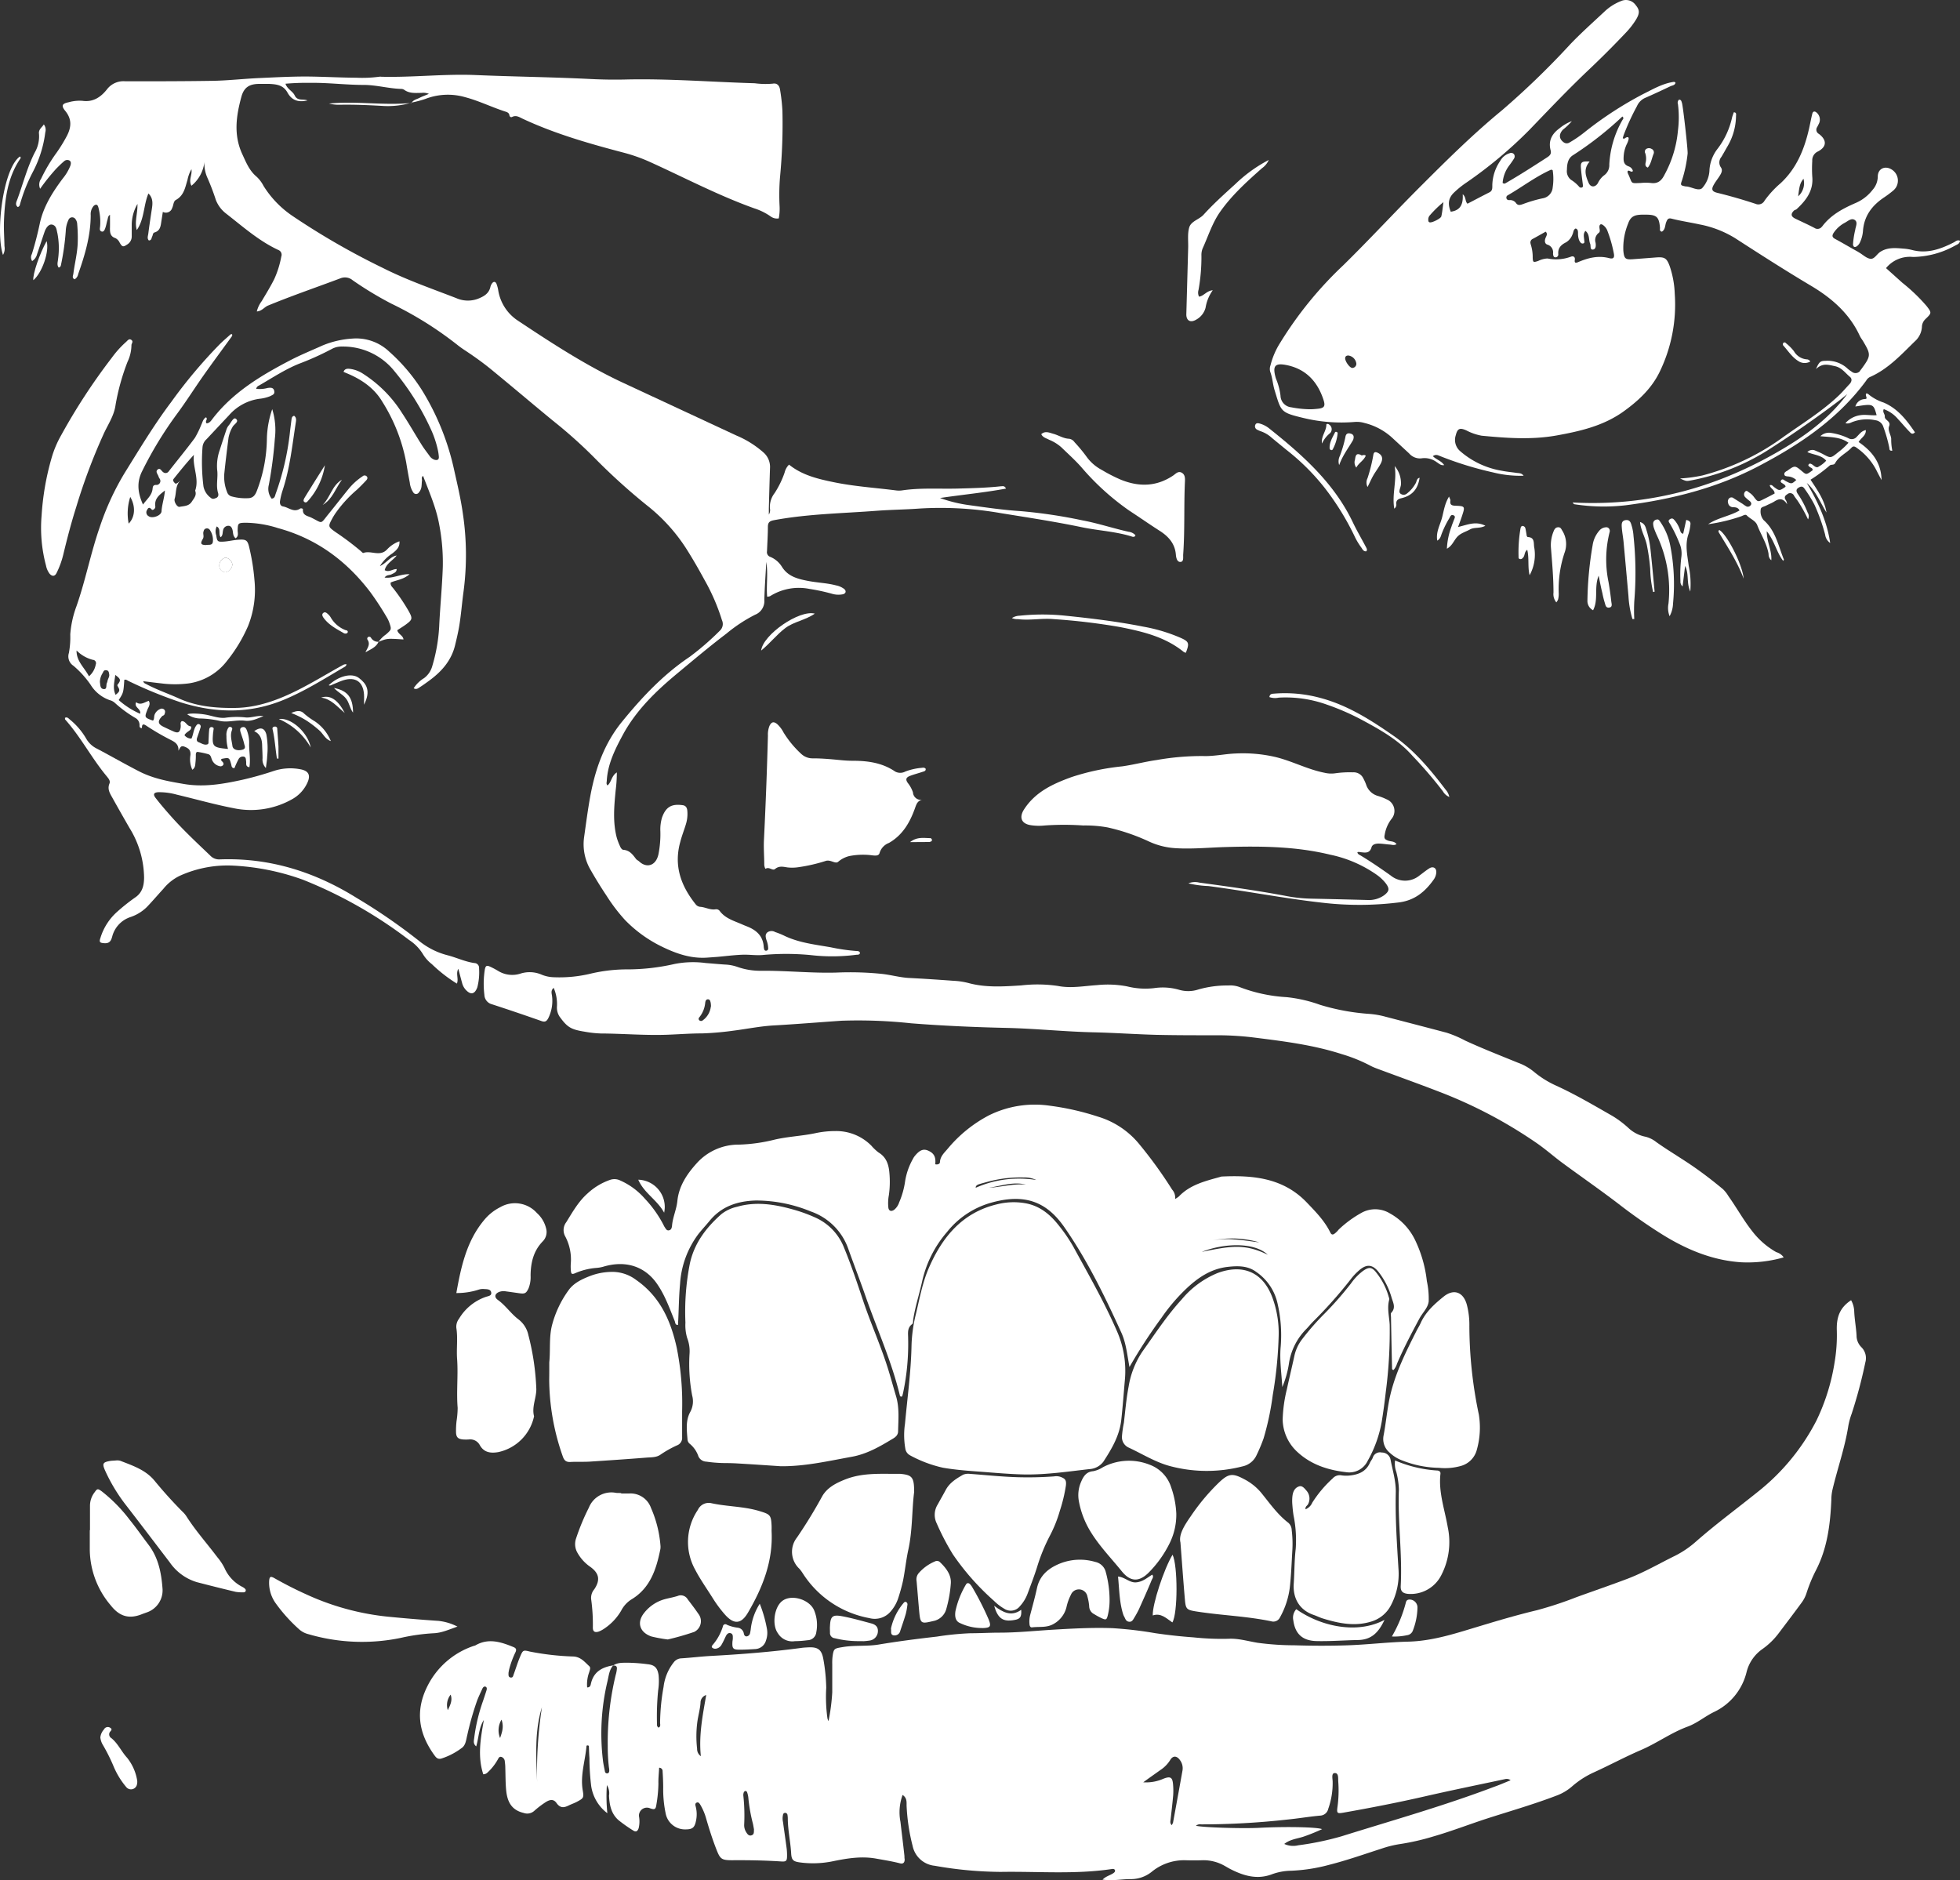<svg xmlns="http://www.w3.org/2000/svg" viewBox="0 0 492.04 472.01"><rect x="0" y="0" width="492.04" height="472.01" fill="#333333" stroke="none"/><defs><style>.cls-1{fill:#fff;}</style></defs><g id="Layer_2" data-name="Layer 2"><g id="Layer_1-2" data-name="Layer 1"><g id="Layer_2-2" data-name="Layer 2"><g id="Layer_1-2-2" data-name="Layer 1-2"><path class="cls-1" d="M153.88,418.15c1.13-.83,2.49-.71,3.75-.73a42.52,42.52,0,0,1,4.91.37c1.77.17,2.5.88,2.79,2.71a15.37,15.37,0,0,1-.11,3.89,67.57,67.57,0,0,0-.29,8.42.9.9,0,0,0,.38.9c.6-.23.41-.78.4-1.2a52.17,52.17,0,0,1,.87-9,12.2,12.2,0,0,1,2.56-6.19,2.49,2.49,0,0,1,1.89-1c2.53-.16,5.05-.48,7.57-.61,7.52-.41,15-1,22.49-2,.61-.09,1.23-.12,1.84-.15,2.4-.12,3.35.56,3.77,3a45,45,0,0,1,.72,7.15,39.34,39.34,0,0,0,.29,7.59,2.38,2.38,0,0,0,.28.77,50.51,50.51,0,0,0,.94-7.24v-7a14.09,14.09,0,0,1,.06-1.84c.29-2.16.41-2.14,2.57-2.5,3-.51,6-.14,9-.63,4.86-.81,9.74-1.44,14.64-2a73.28,73.28,0,0,1,8.36-.84c2.46,0,4.91-.15,7.36-.15,4.32,0,8.61-.44,12.92-.71,5.12-.31,10.26-.6,15.39-.42A97.73,97.73,0,0,1,290,410c3.19.47,6.38.82,9.59,1.05a68,68,0,0,0,8.8.36c2.4-.15,4.87.6,7.3,1a69.18,69.18,0,0,0,9.21.63c4.52.14,9,.16,13.57,0,5-.18,10-.79,14.95-.91,6.42-.14,12.39-2.21,18.4-4,4.65-1.41,9.31-2.77,14-3.89a94,94,0,0,0,9.94-3.28c4.25-1.54,8.53-3,12.75-4.6s8-3.83,12-5.79a24.43,24.43,0,0,0,5.26-3.58c5-4.39,10.31-8.29,15.46-12.43A54.74,54.74,0,0,0,456,356.63,52.08,52.08,0,0,0,460.56,342a40.88,40.88,0,0,0,.55-8.19c-.08-3.51,1-5.69,3.59-7.4a6.2,6.2,0,0,1,.79,2.92c.1,2,.47,3.95.58,5.93a4.11,4.11,0,0,0,1.21,2.94,3.86,3.86,0,0,1,1,3.8,120,120,0,0,1-3.43,12.89A17.86,17.86,0,0,0,464,358c-.86,5.48-2.74,10.71-4,16.1a11.76,11.76,0,0,0-.26,2.44c-.26,6.12-1,12.15-3.87,17.68a38.12,38.12,0,0,0-2.4,5.84,8.19,8.19,0,0,1-1.12,2.18c-1.9,2.6-3.85,5.16-5.79,7.73a18.31,18.31,0,0,1-4.1,4,10,10,0,0,0-4,5.8,15,15,0,0,1-8.14,10c-2.27,1.09-4.24,2.8-6.63,3.68-4.15,1.52-7.71,4.15-11.73,5.88s-7.89,3.82-11.87,5.63a22.35,22.35,0,0,0-5.5,3.56,12.56,12.56,0,0,1-3.87,2.27c-5.63,2.15-11.42,3.82-17.16,5.66-4.62,1.49-9.15,3.27-13.83,4.61a58.85,58.85,0,0,1-8.19,1.87,26.93,26.93,0,0,0-4.78,1.18c-4.35,1.4-8.67,2.93-13.11,4.05a43.2,43.2,0,0,1-9.52,1.48,14.49,14.49,0,0,0-4.83.89c-3.66,1.38-7,.41-10.25-1.22-.61-.3-1.19-.67-1.8-1A10.71,10.71,0,0,0,302,467c-1.51.05-3,.05-4.53,0a12.84,12.84,0,0,0-8.36,2.92,8.29,8.29,0,0,1-5.32,1.82c-2.25,0-4.49.5-7,.13.87-.88,1.91-1.07,2.72-1.63.23-.17.46-.37.41-.64-.08-.43-.46-.45-.81-.39-9.27,1.39-18.61.56-27.91.72a97.7,97.7,0,0,1-16.55-1.54,6.29,6.29,0,0,1-5.55-5,49,49,0,0,1-1.51-10.14c0-.9.1-1.9-1-2.64a12.61,12.61,0,0,0-.54,6.75c.33,2.86.69,5.71,1,8.57,0,.27,0,.54.06.82,0,.86-.37,1.27-1.29,1-1.93-.49-3.89-.8-5.84-1.15-3.67-.67-7.25-.09-10.8.64a24.72,24.72,0,0,1-8.36.31c-1.68-.23-2.12-.58-2.21-2.32-.17-2.94-.84-5.83-.84-8.79a6.94,6.94,0,0,0-.08-.81.59.59,0,0,0-.55-.52.53.53,0,0,0-.57.48,4.08,4.08,0,0,0,0,1.84c.29,2.17.62,4.34.9,6.51a13.34,13.34,0,0,1,.11,2c0,1.25-.25,1.45-1.46,1.37-4.1-.27-8.21-.34-12.32-.31-2.66,0-3-.29-3.94-2.68-1-2.56-1.83-5.16-2.59-7.8a14.33,14.33,0,0,0-1.54-3.57c-.18-.28-.42-.58-.82-.42s-.39.53-.29.87a7.76,7.76,0,0,1,.07,3.86c-.35,1.61-.93,2-2.6,2a4.94,4.94,0,0,1-5-4.1,29.33,29.33,0,0,1-.6-6.33c0-1.37-.06-2.74-.15-4.11a.86.86,0,0,0-.78-.94.27.27,0,0,0-.09,0c-.06,1.34-.22,2.66-.18,4a33.87,33.87,0,0,1-.52,5.31c-.16,1.17-.46,1.27-1.59.87a2,2,0,0,0-2.62,1.06,1.9,1.9,0,0,0-.15.94,7.29,7.29,0,0,1-.08,3c-.24.65-.59,1.1-1.37.58a36.56,36.56,0,0,1-3.69-2.6c-1.86-1.64-2.27-3.82-2.38-6.14a3.76,3.76,0,0,0-.54-2.66,41.63,41.63,0,0,0,.12,7.06,10.49,10.49,0,0,1-4.06-6.84,60.9,60.9,0,0,1-.44-7c-.08-1.07-.1-2.14-.14-3.08-.55-.25-.59,0-.61.18-.32,3.66-1.58,7.22-.93,11,.33,1.91.16,2-1.5,2.89-.67.35-1.39.59-2.06.92-1.16.57-2.08.68-3-.6-.69-1-1.57-1-2.74-.25a23.42,23.42,0,0,0-2.93,2.24,2.62,2.62,0,0,1-2.59.47c-3.31-.77-4.2-3.15-4.43-6-.15-1.77-.13-3.56-.19-5.34,0-.55-.06-1.09-.13-1.63a1.24,1.24,0,0,0-.83-1.09c-.62-.19-.77.42-1,.78a13.15,13.15,0,0,1-2.57,3.19,1.42,1.42,0,0,1-1,.38c-1.48-4.53-.66-9.07.15-13.63-1.3,2-1.24,4.34-1.92,6.63-.84-.67-.58-1.47-.5-2.15a44.37,44.37,0,0,1,2.18-9.17c.31-.91.61-1.82.9-2.74.1-.33.15-.74-.2-.91s-.66.11-.81.43c-.46,1-.94,2-1.33,3a74.29,74.29,0,0,0-2.48,8.69c-.3,1.17-.37,2.59-1.46,3.3a17.2,17.2,0,0,1-5.09,2.62c-1,.24-1.38-.41-1.82-1-3.84-5.4-4.74-11-1.65-17.17a20.14,20.14,0,0,1,11.63-10.12c.13-.05.28-.06.4-.12,3.29-1.92,6.44-.88,9.59.41.68.28.78.64.51,1.26a23.5,23.5,0,0,0-1.51,4,9.45,9.45,0,0,0-.25,1.2c0,.47-.11,1.08.51,1.18s.65-.43.8-.82c.54-1.48,1-3,1.61-4.44.7-1.64.76-1.67,2.45-1.25a66.52,66.52,0,0,0,11,1.24c1.81.14,2.75,1.38,3.88,2.41.47.42.13,1,0,1.54a8.79,8.79,0,0,0-.51,3.81c.9,0,.87-.72,1-1.17.74-2.87,2.88-3.94,5.54-4.37-1,1.13-1.11,2.6-1.44,4a56.54,56.54,0,0,0-1.12,20c.11.88.31,1.74.48,2.62a.54.54,0,0,0,.54.5c.42,0,.55-.35.55-.72a5.38,5.38,0,0,0-.09-.81,45.16,45.16,0,0,1-.29-5.32,72.15,72.15,0,0,1,2-17.87,7.48,7.48,0,0,0,.3-1.61C154.9,418.21,154.43,418.07,153.88,418.15Zm225.35,28.77a1.66,1.66,0,0,0-1.41-.28c-6.76,1.44-13.53,2.82-20.26,4.36s-13.52,2.86-20.32,4.06c-1.55.27-1.69.14-1.48-1.42a30,30,0,0,0,.2-6.35c-.07-.81.16-2.2-.88-2.17-.89,0-.55,1.37-.53,2.14a19.26,19.26,0,0,1-1.11,6.85,2.16,2.16,0,0,1-2,1.69c-2.79.25-5.56.73-8.35,1A195.74,195.74,0,0,1,301.58,458a1.68,1.68,0,0,0-1.35.34c1.55.44,11.64.74,15.83.53,6.76-.35,14.54-.2,15.84.33-1.5.69-3,1.31-4.6,1.86s-3.33.64-4.9,1.85a5.34,5.34,0,0,0,3.52.34A73,73,0,0,0,336.76,461c12.78-4,25.7-7.64,38.25-12.4C376.33,448.14,377.62,447.58,379.23,446.92Zm-92.2.52a10.86,10.86,0,0,0,5-.88c2-.8,2.36-.23,2.48,1.76a16.83,16.83,0,0,1,0,2.46c-.18,2-.41,3.94-.63,5.91-.05.49-.24,1,.28,1.51a5.46,5.46,0,0,0,.32-.64c.8-4.37,1.6-8.73,2.38-13.11a3.39,3.39,0,0,0-.6-2.53c-.82-1.2-1.84-1.25-2.54,0a8.16,8.16,0,0,1-2.42,2.44c-1.39,1-2.84,2-4.3,3.08Zm-97.75,11.81c-.07-.38-.15-.85-.24-1.32a40.83,40.83,0,0,1-1.18-6.65,6,6,0,0,0-.26-1.2c-.07-.28-.25-.52-.56-.44a.64.64,0,0,0-.36.44,1.84,1.84,0,0,0-.06.81,46.37,46.37,0,0,1,.2,7.17,3.25,3.25,0,0,0,.43,1.77c.32.53.68,1.15,1.41.92s.57-.86.62-1.5Zm-12-33.72a2,2,0,0,0-1.42,1.93c-.11,1.64-.58,3.21-.8,4.83A27.47,27.47,0,0,0,175,439a2.2,2.2,0,0,0,.94,1.88c-.54-5.28.45-10.18,1.35-15.36Zm-41.16,2.83c-2,6.27-1.5,12.7-1.28,19.1a108,108,0,0,1,1.24-19.1Zm-10.56,7.92c.45-1.37,1-2.73.34-4.57a5.19,5.19,0,0,0-.38,4.57Zm-12.4-10.88a4.16,4.16,0,0,0-.74,3.93c.58-1.24,1.25-2.44.7-3.93Z"/><path class="cls-1" d="M103.33,25.8c.47-.76,1.33-.89,2-1.24s1.38-.58,2.34-1a3.67,3.67,0,0,0-1.85-.24c-1.5,0-3,.21-4.36-.78a1.38,1.38,0,0,0-.78-.22c-3.16-.1-6.22-1-9.39-1-4.45,0-8.89-.58-13.35-.52a61.93,61.93,0,0,0-6.28.22C72.15,22.45,73.52,22.9,74,24c.7,1.41,2,.76,3.19,1.21-2.25.54-3.93,0-5-1.94s-2.75-2.11-4.6-2.21H65.15c-2.49,0-3.89.82-4.55,3.23-1.29,4.74-2,9.47.16,14.27,1,2.14,1.79,4.25,3.67,5.81a8.4,8.4,0,0,1,1.72,2.29,25.18,25.18,0,0,0,7.38,7.62,184.87,184.87,0,0,0,22.61,13c5.94,3,12.23,5.17,18.42,7.57A7.21,7.21,0,0,0,120,75c1.42-.56,2.75-1.28,3.12-3a2.52,2.52,0,0,1,.33-.75c.4-.64.91-.64,1.19,0a8.47,8.47,0,0,1,.43,1.59,11.24,11.24,0,0,0,4.8,7.56c8.62,5.73,17.28,11.39,26.7,15.77l28.31,13.17a24.64,24.64,0,0,1,6.76,4.23,4.82,4.82,0,0,1,1.66,4c-.11,3.35-.2,6.7-.29,10v1.62a2.17,2.17,0,0,0,.27-1.57,5.63,5.63,0,0,1,1.18-3.83,23.16,23.16,0,0,0,2.51-5.15,4.18,4.18,0,0,1,1.11-2c3.27,2.65,7.22,3.59,11.21,4.41,5.17,1.07,10.44,1.4,15.67,2.07a5.78,5.78,0,0,0,1.44,0c4.7-.71,9.44-.34,14.16-.47,3.56-.1,7.13-.18,10.67-.57.45,0,.95-.22,1.31.58-5.4,1-10.79,1.51-16.56,2.36a35.18,35.18,0,0,0,7.51,1.82c4.2.58,8.41,1.2,12.64,1.47a127,127,0,0,1,15.63,2.33c3.91.73,7.69,2,11.56,2.86a2.68,2.68,0,0,1,1.72.87.49.49,0,0,1-.57.39l-.13,0c-4.13-1.34-8.48-1.52-12.7-2.39-6.7-1.4-13.47-2.43-20.23-3.52a87.78,87.78,0,0,0-20.47-1.19c-3.62.27-7.25.3-10.87.57-8.6.66-17.25.77-25.77,2.36-1.12.21-1.51.57-1.53,1.64,0,2.05-.14,4.11-.22,6.16a1.24,1.24,0,0,0,.85,1.42,6.28,6.28,0,0,1,2.92,2.52c1.51,2.4,3.95,3,6.44,3.49s4.76.52,7.09,1.13a5,5,0,0,1,2.05.89c.62.52.47,1.15-.31,1.35a5.69,5.69,0,0,1-2.84-.16,49.29,49.29,0,0,0-5.62-1.2,13.56,13.56,0,0,0-9.82,1.84,3,3,0,0,1-.72.14c-.26-2.83.27-5.63-.22-8.74-.18,3.43-.42,6.5-.49,9.57a3.68,3.68,0,0,1-2.33,3.69,38.41,38.41,0,0,0-7.18,4.73c-4.26,3.23-8.34,6.68-12.45,10.09-5.17,4.3-10,8.95-13.34,14.92-2,3.7-4,7.51-4.25,11.88,0,.39-.22.79.17,1.23,1-.77.95-2.37,2.35-3.27a35.47,35.47,0,0,1-.29,4.48c-.39,4-.75,7.93.26,11.85a14.92,14.92,0,0,0,.79,2.11c.18.45.5,1,.93,1,1.55.13,2.31,1.21,3.13,2.29.2.26.56.4.8.63,1.78,1.68,4.17,1.2,4.83-1.82a26.25,26.25,0,0,0,.48-5.73,10.37,10.37,0,0,1,.41-3.46c1-2.85,2.58-3.48,5.19-3.12.85.11,1.11.72,1.17,1.45a8.8,8.8,0,0,1-.4,3.45c-.44,1.44-1,2.85-1.37,4.3-1.68,6,.16,11.06,3.87,15.69a1.62,1.62,0,0,0,1.22.63c1.28.11,2.46.85,3.81.61a1.11,1.11,0,0,1,1.07.52c1.43,1.84,3.6,2.41,5.59,3.29.44.2.89.37,1.33.55,2.32.94,3.92,2.45,4.06,5.13a2.58,2.58,0,0,0,.13.6.43.43,0,0,0,.46.31.54.54,0,0,0,.53-.51h0a6.3,6.3,0,0,0-.45-2.2c-.19-.69-.38-1.37.25-1.9a1.79,1.79,0,0,1,1.95-.07,18.68,18.68,0,0,1,2.1.83c3.75,1.86,7.86,2.29,11.89,3a47.47,47.47,0,0,0,6.51.93c.32,0,.69.07.8.49-.15.53-.61.41-1,.46a46.83,46.83,0,0,1-11.47.06,64.57,64.57,0,0,0-12.12,0c-1.58.11-3.13-.12-4.68-.09-2.19.06-4.37.36-6.55.55l-2.46.18c-4.16.31-7.89-1-11.58-2.81a33,33,0,0,1-9.09-6.58,43.38,43.38,0,0,1-4.59-6c-1.4-2.1-2.75-4.26-4-6.46a12.76,12.76,0,0,1-1.74-8.29c.5-3.52.95-7.06,1.6-10.56,1.26-6.74,3.49-13.06,7.91-18.49,5-6.15,10.37-11.86,17-16.31a68.13,68.13,0,0,0,7.6-6.59,2.28,2.28,0,0,0,.51-2.62,51.2,51.2,0,0,0-4.41-10.16c-1.47-2.71-3-5.37-4.68-8a44.16,44.16,0,0,0-9.82-10.72,155,155,0,0,1-13.22-12,118.81,118.81,0,0,0-10.27-9.17c-5.19-4.26-10.3-8.61-15.5-12.87-2.06-1.69-4.2-3.21-6.4-4.68-.69-.44-1.36-.91-2-1.41A89.56,89.56,0,0,0,98.21,76.21a87.81,87.81,0,0,1-9.67-5.85,3,3,0,0,0-3-.52c-6.08,2.29-12.24,4.39-18.25,6.87-.94.38-1.52,1.39-2.82,1.48A7.12,7.12,0,0,1,65.7,75.6c1.08-1.83,2.2-3.63,3.15-5.54a24.08,24.08,0,0,0,1.77-5.67,1.27,1.27,0,0,0-.74-1.63h0c-4.91-2.28-8.91-5.87-13.12-9.14a7.94,7.94,0,0,1-2.56-3.39A58.26,58.26,0,0,0,52,44.48a8.79,8.79,0,0,1-.68-3.85,9,9,0,0,1-3.26,6c-.79-1.47.23-2.61,0-4.15a8.93,8.93,0,0,0-1,2.71c-.58,1.88-.87,3.88-2.9,5-.66.36-.59,1.35-.93,2a1.64,1.64,0,0,1-2,1.14,2.13,2.13,0,0,1-.35-.14c-.12.75-.23,1.49-.35,2.23-.19,1.21-.23,2.5-1.75,2.94-.45.14-.39.68-.57,1s-.13,1-.85,1c-.49-.53-.2-1.14-.13-1.71.22-1.76.49-3.52.75-5.28s.71-3.4-.72-4.8c-1.24,2.92-1,6.44-2.92,9.18-.61-2.09.23-4.12.17-6.55a10.62,10.62,0,0,0-1.44,5.1v3.08a2.34,2.34,0,0,1-1.14,2c-1,.66-1.23.65-1.87-.43A2.43,2.43,0,0,0,29,59.79c-1.37-.43-1.41-1.48-1.39-2.62s0-2,0-3.25c-.52.33-.5.82-.61,1.19-.2.65-.3,1.33-.52,2-.17.49-.39,1.2-1,1s-.37-.91-.34-1.39a14.18,14.18,0,0,0-.45-4.68c-.1-.33-.23-.7-.65-.64a1.07,1.07,0,0,0-.64.44A3.15,3.15,0,0,0,22.77,54c0,5.16-1.45,10-3.14,14.8a1.9,1.9,0,0,1-.9,1.32c-.73-.33-.38-.94-.31-1.42.33-2.58,1-5.11,1.09-7.72a39.27,39.27,0,0,0-.13-4.73A2.2,2.2,0,0,0,19,55.09a1,1,0,0,0-1.36-.41,1,1,0,0,0-.44.5A7.16,7.16,0,0,0,16.51,58a61.76,61.76,0,0,1-1.17,8.34c-.07.33-.08.67-.6.84-.51-.66-.23-1.38-.17-2.09a19.67,19.67,0,0,0-.16-6.54c-.22-.83-.21-1.86-1.27-2.15-.77-.21-1.56.58-2,1.94-.62,1.81-1.2,3.64-1.83,5.45a2.8,2.8,0,0,1-1.24,1.75A1.71,1.71,0,0,1,8,63.78c.8-2.54,1.45-5.11,2-7.72.91-4.22,3.2-7.83,5.77-11.26a11.91,11.91,0,0,0,1.88-3.16c.16-.46.27-1-.18-1.32a1.18,1.18,0,0,0-1.36.14c-.68.57-1.31,1.2-1.94,1.83a50.17,50.17,0,0,0-4.09,5.1,2.55,2.55,0,0,1,.24-2.52,40.87,40.87,0,0,1,3.88-6.53,38.43,38.43,0,0,0,2.58-4.2c1.14-2.19,1.3-4.24-.4-6.3-1.07-1.32-.8-1.83.85-2.17a10.17,10.17,0,0,1,3.47-.36c2.73.4,4.68-1,6.17-2.9a5.21,5.21,0,0,1,4.64-2c7.34,0,14.67,0,22-.12,3.9-.08,7.79-.53,11.69-.7,4.45-.2,8.9-.45,13.34-.36,3.63.07,7.25.26,10.88.28a32.41,32.41,0,0,0,5.74-.24,2.15,2.15,0,0,1,.62,0c7.86.19,15.7-.75,23.58-.43,9.65.41,19.31.51,29,1,2.87.14,5.76.19,8.63.12,10.84-.26,21.65.63,32.47.94A20.52,20.52,0,0,0,194,21c1.07-.2,1.67.48,1.82,1.49a46.88,46.88,0,0,1,.6,5.31,139.92,139.92,0,0,1-.6,16.63,53.9,53.9,0,0,0-.12,7.19,12.82,12.82,0,0,1-.2,3.21,2.7,2.7,0,0,1-2.07-.52,15.2,15.2,0,0,0-4.06-2c-9-3.22-17.42-7.66-26.08-11.59a41.35,41.35,0,0,0-6.56-2.35c-8.68-2.28-17.3-4.73-25.47-8.54-.84-.39-1.66-1-2.7-.47-.36.18-.65-.11-.7-.52s-.46-.66-.84-.78c-3.46-1.09-6.71-2.73-10.24-3.66a15.63,15.63,0,0,0-10.06.46,30.23,30.23,0,0,1-3.36.89Z"/><path class="cls-1" d="M364.2,53.15c2.52-.34,3.15-2,3-4.39.93.79.51,1.71,1.2,2.38,1.79-.93,3.64-1.91,5.5-2.85.79-.4.73-1.08.73-1.76a11.21,11.21,0,0,1,2-6.16A4,4,0,0,1,379,38.46a.92.92,0,0,1,1.11.3,1,1,0,0,1,0,1c-.35.58-.75,1.14-1.16,1.69a8.31,8.31,0,0,0-1.73,4.46c.45.38.73.07,1-.07,3.46-2,6.78-4.14,10.12-6.3.67-.43,1.18-.85.93-1.81-.62-2.35.3-4.11,2.21-5.5a10.51,10.51,0,0,1,3.12-1.82,14.85,14.85,0,0,1-2.22,2.12c-1.09,1.15-1,2.33.11,3.15a1.28,1.28,0,0,0,1.51.1,29.53,29.53,0,0,0,3.73-2.54,91.79,91.79,0,0,1,14.79-9.64c2.38-1.18,4.7-2.55,7.38-3,.27-.05.52-.11.72.18-.16.66-.81.65-1.27.87-2.1,1-4.22,2-6.34,2.92a4,4,0,0,0-2.07,2.09,58.26,58.26,0,0,0-3.34,7.27c-.08.25-.15.51-.22.73.35.36.53,0,.74-.08.49-.27.83-.2.72.42a5.83,5.83,0,0,1-.52,1.33,8.35,8.35,0,0,0-.72,3c-.06,1.07,0,2,1.26,2.44a1.65,1.65,0,0,1,1.07,1.16c-.46.51-.86-.34-1.31,0-.12.37.09.66.23,1,1,2.22.39,2.11,3.09,2a12.64,12.64,0,0,1,2.46,0c1.79.26,2.72-.57,3.48-2.1a28.5,28.5,0,0,0,3.36-11.12,26.34,26.34,0,0,0,0-6.52,1.12,1.12,0,0,1,.22-1.15c.58-.08.64.39.77.76.28.81,1.54,12,1.43,12.79a33.47,33.47,0,0,1-1.39,6.62c-.47,1.31-.41,1.33.93,1.6h.2c1.34.16,3,1.22,3.9.43a7.14,7.14,0,0,0,1.85-4.66,9.69,9.69,0,0,1,2.07-5.28,20,20,0,0,0,3.59-7.76c.11-.46.3-.9.44-1.34.73,0,.57.55.56.91a15.35,15.35,0,0,1-2.14,7.63c-.52.89-1,1.79-1.54,2.67A2.15,2.15,0,0,0,432,42c.52.71.15,1.45-.26,2.1-.51.82-1.13,1.56-1.58,2.4-.58,1.07-.33,1.59.88,1.89q4.89,1.2,9.67,2.78a1.75,1.75,0,0,0,2.26-.79A24.66,24.66,0,0,1,447,46c4-3.71,5.94-8.47,7.13-13.63.29-1.26.51-2.55.83-3.81.15-.62.58-.72,1.07-.3a2.29,2.29,0,0,1,.53,2.9c-.12.25-.24.49-.37.73a1.18,1.18,0,0,0,.3,1.65l.14.09c2,1.51,2,3.2-.22,4.38a2.43,2.43,0,0,0-1.46,2.4,31.72,31.72,0,0,0,0,3.9c.35,3.55-1.56,6-3.92,8.19-.19.17-.52.21-.7.39-.83.86-.72,1.46.36,2,1.61.78,3.23,1.5,4.81,2.33A1.36,1.36,0,0,0,457.3,57c0-.06.1-.09.14-.15,2.17-2.91,5.24-4.52,8.47-5.92a10.69,10.69,0,0,0,4.18-3.26,5.11,5.11,0,0,0,1.31-3.34c0-2,1.83-2.82,3.48-1.78A3.27,3.27,0,0,1,476,47a3.5,3.5,0,0,1-.76.87A26,26,0,0,1,473,49.55c-3,2-5,4.59-5.31,8.32a8.22,8.22,0,0,1-.68,2.79,2.62,2.62,0,0,1-.83,1.14c-.55.37-.94.23-1-.44a21.17,21.17,0,0,1,.56-3.65c.1-.85.72-1.91-.11-2.48s-1.68.24-2.44.66a7.77,7.77,0,0,0-2.88,2.58c-.41.65-.4,1.09.34,1.49,1.56.84,3.1,1.74,4.65,2.62.48.27,1,.54,1.43.82.94.55,1.85,1.46,2.84,1.57s1.58-1.17,2.44-1.73c1.81-1.18,3.79-1,5.77-.83a12,12,0,0,1,2.23.35c3.79,1,7.16-.22,10.46-1.9.45-.22.85-.73,1.57-.42-.06.75-.71.94-1.2,1.2a22.38,22.38,0,0,1-10.6,2.87,7.71,7.71,0,0,0-6.77,2.8l4.1,3.68a44.52,44.52,0,0,1,6.07,5.82c1.32,1.71,1.33,1.76-.29,3.31a2.79,2.79,0,0,0-.87,2,5.29,5.29,0,0,1-1.78,3.58c-3.48,3.39-6.75,7-11.38,9a2.34,2.34,0,0,0-.84.87c-7.1,9.63-16.69,16.07-27.13,21.52s-21.57,8.24-33.12,9.74a48,48,0,0,1-12.9-.23c-.18,0-.34-.18-.54-.46,19.47,1.06,37.29-4,53.81-14.07,5.77-3.51,11-7.6,15.13-13.12-.81.64-1.61,1.31-2.44,1.93q-8.13,6.12-16.7,11.63a55.35,55.35,0,0,1-20.06,8.09c-1.12.2-1.11.28-2.77-.48a37.59,37.59,0,0,0,5.58-.75,60.14,60.14,0,0,0,20-9.41c4.84-3.48,10-6.58,14.31-10.71.94-.89,1.78-1.9,2.67-2.84.56-.6.69-1.33.07-1.82-1.2-1-2.07-2.32-3.76-2.67s-3.06-.85-4.74.73c.77-1.8,1.11-2.06,2.34-2.06a7.39,7.39,0,0,1,5.33,1.72,8.47,8.47,0,0,0,1.3,1,1.47,1.47,0,0,0,2.08-.17L467,93c.08-.11.18-.21.26-.32,2.43-3.32,2.46-3.63.51-6.93-.28-.48-.64-.91-.87-1.4-2.6-5.67-7.14-9.57-12.3-12.63-6.42-3.82-12.7-7.85-19-11.92a26.39,26.39,0,0,0-8.93-3.46c-2.34-.51-4.72-.86-7-1.44-.89-.23-1.07.16-1.34.76-.38.84-.2,1.94-1.13,2.5-.67-.13-.45-.63-.48-1-.23-2.72-.84-3.28-3.62-3.27h-1c-1.59.07-2.73.31-3.39,2.28A16,16,0,0,0,407.53,63c.2,2,.54,2.21,2.47,2.07l5.74-.44c2.14-.16,2.66.16,3.4,2.12a24.12,24.12,0,0,1,1.29,7,38.65,38.65,0,0,1-3.86,19.75c-2.08,4.2-5.46,7.29-9.28,10-5,3.47-10.66,4.76-16.51,5.82-6.3,1.13-12.55.66-18.83.06a13.51,13.51,0,0,1-3.86-1.34c-1.65-.72-2.21-.46-2.64,1.25a3.71,3.71,0,0,0,1.15,4,21.15,21.15,0,0,0,10.47,4.9c1.21.25,2.44.34,3.66.53.58.08,1.24,0,1.76.71a27.85,27.85,0,0,1-7.61-.82,87,87,0,0,1-13.33-4.1c-.58-.23-1.1-.53-1.84,0,.81.86,2.06,1.12,2.84,2.25-.88.15-1.32-.41-1.83-.7a5.12,5.12,0,0,0-3.85-1,3.58,3.58,0,0,1-3.13-1.24l-4.23-3.91a15.88,15.88,0,0,0-7-3.73,6.71,6.71,0,0,0-2.44-.25,40.61,40.61,0,0,1-12.86-1c-5.82-1.4-5.56-1.54-7.24-7-.46-1.5-.52-3.1-1.09-4.59a2.6,2.6,0,0,1,.06-1.61A19.32,19.32,0,0,1,321.41,86a94.89,94.89,0,0,1,15.78-19.38C343.94,60,350.37,53,357.06,46.34c6.44-6.44,12.93-12.84,20-18.65a204.57,204.57,0,0,0,17.13-16.57c2.74-2.87,5.72-5.51,8.62-8.23A12.78,12.78,0,0,1,406.94.27a3,3,0,0,1,3.68,1c1,1.21,1.05,2,.15,3.55a19.8,19.8,0,0,1-2.64,3.41q-4.51,4.77-9.3,9.3c-5.13,4.86-10,10-14.88,15.07a109.63,109.63,0,0,1-15.74,13.18,23.24,23.24,0,0,0-3.2,2.57C363.63,49.67,363.38,51.16,364.2,53.15Zm34.87-12.59c-1.64,1.87-1,3.63-.26,5.34.49,1.16,1.62,1.19,2.31.1a5.45,5.45,0,0,1,1.5-1.93A3.13,3.13,0,0,0,404,41.28a25,25,0,0,1,3.28-11.12c.15-.25.47-.52,0-.91A85.1,85.1,0,0,1,394.83,39c-1.29.83-1.44,2.34-1.47,3.63a2.73,2.73,0,0,0,1.05,2.53,8.55,8.55,0,0,1,2,1.7.61.61,0,0,0,.73.2c.34-.14.25-.44.22-.7-.17-1.42-.39-2.85-.49-4.28S397.15,40.44,399.07,40.56Zm-3.51,16.8c-.6.27-.54.91-.76,1.38a4,4,0,0,1-1.61,2.07c-1.26.62-2.13,1.41-2,3a.71.71,0,0,1-.59.79h-.14c-.51,0-.56-.54-.58-1a2,2,0,0,0-1.41-2.18c-.74-.24-.75-1.07-.44-1.77.21-.48.54-.95,0-1.49-1.07.6-2.13,1.21-3.21,1.79a1,1,0,0,0-.56,1.29.14.14,0,0,0,0,.06,10.45,10.45,0,0,1,.51,3.43c.06,1.15.17,1.18,1.38.78a5.82,5.82,0,0,1,2.35-.62,10.76,10.76,0,0,0,5.84-.44c.5-.22,1.14-.07,1,.8s.33.77.84.55c2.5-1.06,5-1.72,7.77-1,1.11.29,1.4-.12,1.18-1.22a32.79,32.79,0,0,0-1.56-5.52,3.12,3.12,0,0,0-1.22-1.61c-.44-.28-.79-.15-.83.42s.31,1.22-.14,1.57a2.27,2.27,0,0,0-.82,2.51c.09.62.13,1.62-.67,1.7s-.48-.94-.69-1.45c-.43-1-.06-2.35-1.19-3.24-.6.69-.39,1.44-.32,2.16,0,.39.25.91-.28,1s-.77-.4-1-.84a4.93,4.93,0,0,1-.26-1.82C396.13,58.07,396.15,57.56,395.56,57.36Zm-66.95,45.38a14.32,14.32,0,0,0,1.87-.09c2-.15,2.35-.6,1.71-2.46-1.5-4.44-4.37-7.53-9.12-8.52-3-.62-3.66.15-2.82,3.16.05.2.15.38.21.58a15.65,15.65,0,0,1,1,3.93,3,3,0,0,0,2.7,2.91A26.47,26.47,0,0,0,328.61,102.74Zm61.18-60c-.27-.11-.34-.17-.39-.15-3.88,1.73-7.24,4.33-10.9,6.44a.63.63,0,0,0-.33.69c.07.42.39.52.75.52a1.81,1.81,0,0,1,1.63.69c.51.77,1.13.52,1.79.3a34.44,34.44,0,0,1,4.9-1.44,3,3,0,0,0,2.55-2.73,14.09,14.09,0,0,0,0-4.3Zm-27.43,8A28,28,0,0,0,359,54a1.55,1.55,0,0,0-.43,1.32.45.45,0,0,0,.49.51c.69,0,2.66-1,2.77-1.52.25-1.08.34-2.14.53-3.59ZM340.5,91.31a2.34,2.34,0,0,0-2-2.06c-.47,0-.79.18-.81.68,0,.86,1.19,2.48,1.83,2.44A1.05,1.05,0,0,0,340.5,91.31ZM452.75,44.88c-.84,1.06-1,1.65-1.34,4.4A4.39,4.39,0,0,0,452.75,44.88Z"/><path class="cls-1" d="M283.54,343.19c-.58-3.16-.85-6-2-8.56-4.17-9.17-8.56-18.23-14.34-26.54-4.54-6.54-10.16-8.63-18.93-6a21.64,21.64,0,0,0-10.53,7.2,28.32,28.32,0,0,0-6.23,12.33c-.72,3.28-1.79,6.47-2.28,9.8,0,.34,0,.82-.25,1-1.29.95-1,2.3-1,3.55a59.25,59.25,0,0,1-1.26,13.67c-.07.33-.17.65-.24.92-.34.12-.52,0-.57-.21-2.06-8.56-5.7-16.57-8.59-24.84-1.37-3.94-2.88-7.84-4.29-11.78a15.29,15.29,0,0,0-9.49-9.6,36.16,36.16,0,0,0-13.81-2.75c-4.6.14-8.61,1.46-11.62,5.14-.91,1.11-1.9,2.16-2.79,3.29a23.2,23.2,0,0,0-4.6,12.55c-.32,3.41-.31,6.83-.52,10.27-.75,0-.66-.6-.82-1-1.31-3.23-2.47-6.54-4.51-9.43-2.81-4-7.49-6-13.49-4.18a8.9,8.9,0,0,1-1.61.28,16.43,16.43,0,0,0-5.17,1.24c-1.09.49-1.24.37-1.31-.86a11.53,11.53,0,0,1,0-1.44,12.41,12.41,0,0,0-1.35-6.77,3.27,3.27,0,0,1,.21-3.64c1.59-2.56,3.06-5.2,5.36-7.23a16,16,0,0,1,5.59-3.38,3.32,3.32,0,0,1,2.57.12,17.72,17.72,0,0,1,6.24,4.61,29,29,0,0,1,4.63,6.51,4.86,4.86,0,0,0,.29.55c.27.38.47.91,1,.87.72-.06.83-.7.88-1.22.19-2.12,1.13-4.05,1.34-6.19.38-3.67,2.34-6.65,4.78-9.36a14.11,14.11,0,0,1,10.7-4.76,41.52,41.52,0,0,0,8.73-1.2c3.46-.84,7.05-.94,10.52-1.69a23.6,23.6,0,0,1,4.89-.51,12.38,12.38,0,0,1,9.08,3.67,11.87,11.87,0,0,0,1.78,1.69c2,1.2,2.58,3.06,2.75,5.2a23.9,23.9,0,0,1-.14,5.54,10.89,10.89,0,0,0-.13,3.07c.09.88.71,1.11,1.45.6a3.94,3.94,0,0,0,1.26-1.85,20.57,20.57,0,0,0,1.5-5.32,16.65,16.65,0,0,1,1.94-5.57,4.1,4.1,0,0,1,.56-.86c1.21-1.45,2.13-1.78,3.33-1.24,1.45.66,1.92,1.58,1.74,3.4.54.15,1.15-.06,1.17-.49.07-1.55,1.17-2.45,2-3.46A33.87,33.87,0,0,1,248.27,280a25.93,25.93,0,0,1,15.38-2.4,66,66,0,0,1,12,2.73A21.26,21.26,0,0,1,285.81,287a109.87,109.87,0,0,1,8.44,11.64A3,3,0,0,1,295,301a7,7,0,0,0,.92-.61c2.86-3,6.67-3.89,10.43-4.94a1.37,1.37,0,0,1,.4-.09c7.85-.36,15.37.35,21.26,6.47,2.23,2.33,4.5,4.62,5.94,7.56.3.62.64.65,1.11.29a5.55,5.55,0,0,0,1-1,27.76,27.76,0,0,1,5.61-4.14,7.09,7.09,0,0,1,7.24.07,15.14,15.14,0,0,1,6.29,6.6,31.77,31.77,0,0,1,3,10.41,20.72,20.72,0,0,1,.46,5.09c-.17,1.59-1.52,2.83-2.3,4.25-2,3.73-4,7.51-5.66,11.41a4.13,4.13,0,0,1-.86,1.56c-.47-.05-.37-.41-.38-.63q-.15-6.27-.26-12.54c0-.41-.14-1,.07-1.2,1.22-1.28.43-2.58.07-3.82a18.81,18.81,0,0,0-3.23-6.37c-1.51-1.94-3-2.11-4.88-.49a15,15,0,0,0-2.24,2.4,114,114,0,0,1-9.43,10.58c-.57.59-1.09,1.24-1.66,1.82a15.55,15.55,0,0,0-4.3,8.47,24.6,24.6,0,0,1-1.69,6.06c-.19-3.45-.73-6.85-.39-10.3a35.41,35.41,0,0,0-.79-10.62,13,13,0,0,0-5.39-8c-2.1-1.56-4.61-1.53-7.1-1.25-4.4.49-7.78,2.89-10.82,5.85a46.3,46.3,0,0,0-5.82,6.91A131.5,131.5,0,0,0,283.54,343.19ZM318.27,315c-3.53-3.31-11.33-2.83-16.57-.72C309.07,312.77,312.46,312.17,318.27,315Zm-58.14-18.78a6.89,6.89,0,0,0-3.13-.63,31.67,31.67,0,0,0-9.34,1.17c-.66.18-1.32.35-2,.57-.45.17-.77.47-.7.85A26.86,26.86,0,0,1,260.13,296.23Zm43.8,15.27a19.66,19.66,0,0,1,5.88-.33c2,.09,3.9.44,6.32.73A24.49,24.49,0,0,0,303.93,311.5Zm-46.37-14.1c-3.19-.8-6.2.32-9.28.79,3.1-.18,6.13-1.08,9.28-.79Z"/><path class="cls-1" d="M447.78,315.66a32.89,32.89,0,0,1-10.67,1.23c-7.23-.48-13.69-3.19-19.76-6.95a132.45,132.45,0,0,1-11.11-7.77c-4.57-3.49-9.31-6.77-13.94-10.18-2.15-1.58-4.16-3.37-6.35-4.9A116.34,116.34,0,0,0,361.1,274c-5.17-2-10.4-3.86-15.59-5.8a12.7,12.7,0,0,1-1.68-.76,39.52,39.52,0,0,0-7-2.81c-7.36-2.38-15-3.28-22.56-4.23a76.46,76.46,0,0,0-9.44-.5c-4.86,0-9.73,0-14.59-.11-5.2-.14-10.4-.51-15.6-.63-7.33-.16-14.62-.94-21.95-1.11-8-.18-16-.53-24-1.16a123.79,123.79,0,0,0-17.43-.64c-5.67.39-11.33.86-17,1.18-3.41.19-6.79.89-10.18,1.32a75,75,0,0,1-7.77.68c-2.87,0-5.74.22-8.62.33-5.62.22-11.23-.28-16.84-.31a27.83,27.83,0,0,1-4.08-.45c-3.46-.55-4.36-1.11-6.32-3.82a4.18,4.18,0,0,1-.63-2.55A10.32,10.32,0,0,0,139,248c-.82.68-.48,1.44-.41,2.11a9.78,9.78,0,0,1-.9,5.4c-.39.78-.76,1.17-1.73.83q-6.21-2.19-12.45-4.22a2.53,2.53,0,0,1-1.91-2.37,22.89,22.89,0,0,1,.11-6.35c.2-1,.49-1.12,1.4-.69a20.27,20.27,0,0,1,2,1.07,6.74,6.74,0,0,0,5.54.64,7.6,7.6,0,0,1,5.41.3,8.54,8.54,0,0,0,3,.61,33.26,33.26,0,0,0,9-.85,40.23,40.23,0,0,1,8.94-1.12A53.49,53.49,0,0,0,169.35,242a23.9,23.9,0,0,1,7.78-.24c1.64.13,3.27.28,4.91.39a10.61,10.61,0,0,1,3,.56,17.31,17.31,0,0,0,6.05,1c6.3-.06,12.59.63,18.9.45a78.75,78.75,0,0,1,11.49.34c2.17.25,4.29.84,6.49,1,3.83.19,7.66.45,11.49.73a18.09,18.09,0,0,1,3.65.55c4.39,1.2,8.84.88,13.28.6a35,35,0,0,1,9.2.14c3.27.65,6.56,0,9.82-.21a25.84,25.84,0,0,1,7.55.32,18.84,18.84,0,0,0,6.73.44,14.79,14.79,0,0,1,6.31.41,8.11,8.11,0,0,0,4.85-.08,26.39,26.39,0,0,1,7.5-1,6.72,6.72,0,0,1,2.84.4,39.09,39.09,0,0,0,11.8,2.53,35.51,35.51,0,0,1,8.38,1.92,55.13,55.13,0,0,0,12.48,2.29,21.78,21.78,0,0,1,4,.71c5.1,1.33,10.2,2.65,15.29,4a28.22,28.22,0,0,1,4.71,2c4.34,2,8.81,3.74,13.24,5.55A13.53,13.53,0,0,1,385,269a24.29,24.29,0,0,0,5.73,3.58c4.87,2.23,9.47,4.95,14.1,7.6a25.59,25.59,0,0,1,4.09,3.1,8.75,8.75,0,0,0,4.16,2.09,7,7,0,0,1,2.71,1.34c2.81,2,5.74,3.73,8.57,5.64s5.54,4,8.19,6.2a8.51,8.51,0,0,1,1.38,1.77c2.07,2.9,3.75,6,6,8.83a20,20,0,0,0,6,5.2A3.34,3.34,0,0,1,447.78,315.66Zm-269.29-63a7,7,0,0,0-.08-.93c-.09-.39-.18-.85-.68-.86s-.63.45-.69.84a6.76,6.76,0,0,1-1.5,3.7.51.51,0,0,0,0,.72h0a.67.67,0,0,0,.91,0,4.94,4.94,0,0,0,2-3.45Z"/><path class="cls-1" d="M87,166.78a.93.93,0,0,1-.48.63c-5,2.92-9.93,6.07-15.35,8.3-8.51,3.5-17,3.34-25.7.64A110.05,110.05,0,0,1,32.34,171c-.36-.16-.68-.49-1.13-.34-.22,3.23-.22,3.23-1.41,5.09a20.38,20.38,0,0,0,5.38,3.44c.27-1.34-1.63-1.56-1-2.91,1.1.87,2.11,0,3.17-.34.5.87-.06,1.52-.33,2.18-.77,2-.8,2,1.38,2.79.4-.42.21-1,.42-1.52A2.54,2.54,0,0,1,40.2,178a.86.86,0,0,1,1,.12c.36.33.25.74.12,1.14s-.42.34-.6.52c-1.23,1.28-1.12,2,.44,2.73.8.38,1.61.77,2.42,1.12,1.14.49,1.58.24,1.77-1a3.75,3.75,0,0,0,0-.82.77.77,0,0,1,.27-.77c1-.06,1.22,1.18,2.17,1.29.33,0,.24.61,0,.86-.47.47-1.15.72-1.48,1.38a2.2,2.2,0,0,0,1.75.85c.49-1,.49-2.21,1.14-3.17.19-.28.4-.6.81-.44a.62.62,0,0,1,.33.82v0c-.25.85-.55,1.69-.84,2.53-.18.51-.16,1,.41,1.19s1.34.78,2.14.52c.39-.13.28-.57.3-.89.06-.89.06-1.78.16-2.67,0-.37.16-.88.73-.76s.37.5.33.83a1,1,0,0,1-.06.41c-.32,3.67-.16,3.86,3.73,4.23a11.83,11.83,0,0,1-.39-3.24,3.28,3.28,0,0,1,.23-1.61c.18-.36.35-.84.86-.65s.37.56.25.89c-.46,1.31,0,2.59.16,3.86.12.91,1.26,1.28,2.5.94,1-.26.55-1,.44-1.51-.23-1-.62-2-.91-2.94-.13-.47-.21-1,.42-1.19s.91.19,1.12.65a8.44,8.44,0,0,1,.62,3.62c0,1.9.39,3.79.07,5.77-1.05-.17-.74-.93-.82-1.45s0-1.06-.57-1.21a1.22,1.22,0,0,0-1.37.71,20.51,20.51,0,0,0-1,2.18c-.76,0-.7-.59-.82-1-.48-1.7-.48-1.7-2.43-1.32-.19.3,0,.49.2.67s.46.54.21.88a.84.84,0,0,1-.93.26,2.68,2.68,0,0,1-1.91-1.71c-.2-.5-.28-1.12-.9-1.29a21.53,21.53,0,0,0-2.6-.56c-.43-.06-.5.36-.51.71a14.24,14.24,0,0,1-.08,1.85c-.08.61,0,1.4-.8,1.91a6.32,6.32,0,0,1-.47-3.71c.08-1.21-.43-1.66-1.46-2.07s-1.11.3-1.56,1c.14-1.9-1.29-2.35-2.5-3a60.46,60.46,0,0,1-5.66-3.34c-.9-.59-1,0-1,.67-.63,0-.61-.47-.6-.76a2,2,0,0,0-1.1-1.82,30.63,30.63,0,0,1-5.12-3.78,3,3,0,0,0-1.26-.66,9.2,9.2,0,0,1-4.83-3.91,24.53,24.53,0,0,0-4.27-4.71,2.8,2.8,0,0,1-1.16-3.21,21.67,21.67,0,0,0,.35-4.68,25.78,25.78,0,0,1,1.53-7c2.3-6.53,3.58-13.35,5.86-19.9a67.12,67.12,0,0,1,6.24-13.59C35,112.77,38.7,106.6,43,100.9a124.41,124.41,0,0,1,12.3-14.62c.78-.76,1.62-1.47,2.43-2.2.15-.13.31-.26.53-.15.12.29-.06.52-.21.72-2.29,3.16-4.62,6.29-6.87,9.48s-4.41,6.62-6.77,9.81a94.82,94.82,0,0,0-8.74,14.37c-1.36,2.72-1.13,5.36.23,8.36,1-1.4,2.23-2.31,2.4-3.93.07-.69.18-1.06,1.11-1a1,1,0,0,0,.84-1.14,1,1,0,0,0-.15-.4,2.35,2.35,0,0,1-.29-.54c-.15-.61-.94-1.27-.17-1.83.59-.42.89.42,1.32.7a.94.94,0,0,0,1.39-.19c2.19-2.81,4.46-5.56,6.58-8.42a24.07,24.07,0,0,0,1.61-3.31c.32-.65.45-1.45,1.18-1.85.56.47-.38,1,.15,1.52.77-.06,1.14-.69,1.53-1.2,5.09-6.57,12-10.73,19.2-14.5C75.31,89.15,78.16,88,81,86.72A23.15,23.15,0,0,1,88.45,85a12,12,0,0,1,9.23,3.25,45.35,45.35,0,0,1,8.23,9.67,63.86,63.86,0,0,1,8.15,20.3c.8,3.54,1.62,7.07,2.13,10.67a70.06,70.06,0,0,1,.17,19.67c-.4,2.91-.61,5.85-1.1,8.75-.27,1.56-.63,3.08-1,4.61-.93,3.91-3.38,6.65-6.49,8.94-.78.57-1.55,1.13-2.36,1.65-.44.28-.9.68-1.56.27a8.12,8.12,0,0,1,2.61-2.54,5.6,5.6,0,0,0,2.05-3,42.66,42.66,0,0,0,1.74-9.89c.23-5,.74-10,.91-15a50.31,50.31,0,0,0-.89-10.61c-.77-4.29-2.52-8.22-4.06-12.27-.53.4-.22.86-.28,1.25s-.05.82-.1,1.23a2.76,2.76,0,0,1-.68,1.68.82.82,0,0,1-1.13.26.81.81,0,0,1-.26-.26,5.46,5.46,0,0,1-.89-2.49c-.32-1.69-.63-3.37-.9-5.06a43.56,43.56,0,0,0-6-15.24c-2.09-3.53-5.42-5.73-9.2-7.25l-.53-.24c.29-.77.88-.82,1.51-.76a7.77,7.77,0,0,1,3.44,1.27,31.78,31.78,0,0,1,9.76,9.86c1.7,2.57,3.22,5.26,4.86,7.87.61,1,1.33,1.9,2,2.83a2.5,2.5,0,0,0,1.26,1c.61.16,1.14.08,1.1-.73a12.39,12.39,0,0,0-.23-1.62,25.24,25.24,0,0,0-1.83-5.44,65,65,0,0,0-9.06-14.41A16.51,16.51,0,0,0,85.85,87a5,5,0,0,0-2.56.61,70.66,70.66,0,0,1-8.23,3.71C71.48,92.77,68.28,94.91,65,96.8a1.08,1.08,0,0,0-.68.81,7.66,7.66,0,0,0,2.86-.21c.69-.1,1.47-.18,1.66.73s-.46,1-1,1.32a9.91,9.91,0,0,1-2.78.67,12.4,12.4,0,0,0-7.59,4.15c-1.89,2-3.75,4-5.63,6a3,3,0,0,0-1,2,49.15,49.15,0,0,0,.24,9.85,4.6,4.6,0,0,0,1.8,2.83c.46.41.83.29,1.3.09a.87.87,0,0,0,.61-1.06l0-.08c-.66-2,0-3.94-.27-5.91a11.92,11.92,0,0,1,.66-5.06q.81-2.55,1.66-5.07a3.34,3.34,0,0,1,.59-1.08c.56-.64,1.15-2.1,1.76-1.66,1,.72-.49,1.38-.82,2.09a8.39,8.39,0,0,0-1,2.66c-.38,3-.75,6-1.06,9A10.22,10.22,0,0,0,57,123.5a1.65,1.65,0,0,0,1,1.08,13.1,13.1,0,0,0,4.45.48c1.06-.07,1.61-.75,2-1.76A37.48,37.48,0,0,0,67,110.07a24.47,24.47,0,0,1,1.34-7.35A17.72,17.72,0,0,1,69,110.1a105.64,105.64,0,0,1-1.51,11.61,4,4,0,0,0,.7,3.47c.8-.07.84-.7,1-1.17a66.56,66.56,0,0,0,3.56-15.17c.12-1.15.28-2.31.42-3.46.06-.41.09-.84.66-1,.66.46.51,1.18.41,1.81-.87,5.61-1.45,11.28-3.23,16.72a18.54,18.54,0,0,0-.7,2.78c-.11.63,0,1.33.79,1.46,1.4.25,2.67,1.61,4.25.53.21-.15.72,0,.7.19-.14,1.55,1.18,1.63,2.08,2.07,3,1.47,2.16,1.79,4.37-.93,1.69-2.08,3.32-4.19,5-6.25a15.52,15.52,0,0,1,3.5-3.17.74.74,0,0,1,1-.06c.41.37.21.78-.08,1.08-.75.8-1.51,1.58-2.31,2.33a31.65,31.65,0,0,0-5.15,5.57,14.92,14.92,0,0,0-1,1.57c-1.15,2.13-1.14,2.14.88,3.57a71.18,71.18,0,0,1,6.24,4.7c.2.18.5.52.63.47,1.9-.71,4.09,1,5.89-.81a7.79,7.79,0,0,1,3.18-2.12c.12,1.56-.86,2.3-1.8,3.06a10,10,0,0,0-3.11,3.17c1.78-.84,2.58-2.39,4.21-2.66-.94,1.26-2.58,1.93-3,3.67,1.06.64,1.94-.28,3-.27,0,.82-.69,1-1.27,1.31s-1.22.07-1.76.82c2.15.28,3.94-.91,6.27-.84-1.58,1.37-3.27,1.45-4.73,2.08-.16.75.41,1.14.75,1.61a47.58,47.58,0,0,1,3.78,5.62c1,1.82.93,2.11-.77,3.35-.66.48-1.36.9-2.12,1.4.2,1,1.46,1.3,1.56,2.32-4.1-.27-4.1-.27-6.25.6a7.15,7.15,0,0,1,1.86-1.86c1.39-1.24,1.42-1.24.84-2.94a7.12,7.12,0,0,0-.71-1.47A73.07,73.07,0,0,0,93,148.7C87,140.78,79.42,135.2,69.8,132.58a27.76,27.76,0,0,0-8.28-1.35c-1.77.05-1.81.16-1.86,1.9,0,.67.31,1.48-.52,2-.66-.54-.6-1.26-.73-1.91S58,131.94,57.23,132A1.34,1.34,0,0,0,56,133.14c-.16.55,0,1.24-.6,1.73-.66-.78.16-2.09-1-2.71a2.88,2.88,0,0,0-.11,2.23c.22,1.57.34,1.69,2,1.57,1.09-.08,2.16-.34,3.25-.44,2.3-.19,2.62,0,3.1,2.21a53.67,53.67,0,0,1,1.24,7.9,24.5,24.5,0,0,1-1.59,11.49A38,38,0,0,1,57,165.89a14.79,14.79,0,0,1-9.68,5.68,27.23,27.23,0,0,1-6.75,0c-1.52-.17-3-.36-4.61-.55.15.52.52.59.81.75,2.67,1.42,5.53,2.38,8.27,3.63,4.5,2,9.3,2.39,14.07,2.32,5.54-.08,10.74-2,15.66-4.48,3.67-1.85,7.2-4,10.79-6C85.94,167.08,86.36,166.66,87,166.78ZM45.32,120.6c-1.36,1.3-1,3.11-1.48,4.64-.21.73.64,2.12,1.23,2,1.1-.21,2.35-.15,3.08-1.3.54-.85,1.3-1.61.84-2.76,1.09-3-.71-6-.31-9-1.85,2-3.45,4-5.06,6-.37.46,0,.76.23,1.07s.59.09.85-.11Zm-26.1,42.7c-.06,2.71,2,4.31,3.11,6.48a5,5,0,0,0,1.7-2.94.85.85,0,0,0-.41-1.12.88.88,0,0,0-.32-.07A8.88,8.88,0,0,1,19.22,163.3ZM41.4,123.14c-1.34,1.07-2.69,2-2.41,4,.08.55-.66,1.06-.88.8-.74-.89-1-.27-1.29.27a1.1,1.1,0,0,0,.53,1.4c.9.64,3.14-.16,3.2-1.25C40.66,126.59,41.28,124.93,41.4,123.14Zm16.93,18.54A2,2,0,0,0,56.6,140a2,2,0,0,0-1.53,2.09,1.58,1.58,0,0,0,1.53,1.56A2.12,2.12,0,0,0,58.33,141.68Zm-6.62-4.85c.58-.16,1.61.22,1.73-.84a4.43,4.43,0,0,0-.74-2.92.87.87,0,0,0-1.07-.36c-.37.12-.46.45-.56.79-.16.58.22,1.16-.15,1.78-.7,1.19-.5,1.52.79,1.55ZM32.3,131.45c1.64-1.67,1.77-4.35.4-6.7A13.59,13.59,0,0,0,32.3,131.45Zm-7.22,39.78c.12.65,0,1.66.94,1.76s.55-1,.81-1.52a2.41,2.41,0,0,0,.17-.58c.12-.52.5-1,.42-1.55s-.12-1-.71-1.08-.73.25-.89.63A4.32,4.32,0,0,0,25.08,171.23Zm3.86-1.79c-.2,1.77-.71,3.33.08,5,.62-.52,1.2-.91.78-1.7s-.42-.7-.17-1c.74-1,.69-1.27-.69-2.3Z"/><path class="cls-1" d="M257.35,370.16c-4-.07-8.06-.47-12.09-.76-2.86-.21-5.72-.45-8.56-.94a31.71,31.71,0,0,1-8.23-3.1,2.29,2.29,0,0,1-1.21-1.78,19.52,19.52,0,0,1-.07-6.15c.6-6.54,1.51-13.05,1.64-19.64a37,37,0,0,1,1.1-7.92c.94-3.92,1.66-7.95,3.28-11.64,3.37-7.7,8.38-13.81,17.06-15.89a17.06,17.06,0,0,1,7.32-.24c3.59.7,6.15,2.89,8.3,5.66a39.29,39.29,0,0,1,3.58,5.26c3.77,6.91,7.7,13.75,10.86,21a24.81,24.81,0,0,1,2.06,12.41c-.3,3.34-.53,6.69-.9,10-.44,4-2.38,7.25-4.47,10.48a4.69,4.69,0,0,1-3.52,1.9C268.13,369.42,262.78,370.22,257.35,370.16Z"/><path class="cls-1" d="M196,368.09c-3.62-.24-7.24-.49-10.86-.7-1.23-.08-2.46-.09-3.7-.1a34.89,34.89,0,0,1-4.09-.35,2.27,2.27,0,0,1-2-1.28,7,7,0,0,0-2.3-3.29,1.58,1.58,0,0,1-.45-.9c-.18-2.38-.53-4.81.68-7a5.58,5.58,0,0,0,.48-4.14,42.42,42.42,0,0,1-.66-10.43,9.22,9.22,0,0,0-.59-4,11.17,11.17,0,0,1-.44-3.85,62.6,62.6,0,0,1,1.09-14.72c1.08-5.19,4.13-9.18,8-12.58a9.89,9.89,0,0,1,3.89-1.8c4.65-1.34,9.23-.64,13.76.61a37.8,37.8,0,0,1,5.8,2.07,13.75,13.75,0,0,1,7.24,7.5c1.88,4.56,3.44,9.24,5,13.92,2,5.84,4.55,11.46,6.32,17.37.61,2,1.17,4.08,1.78,6.11.86,2.89.57,5.84.51,8.78,0,1.05-.79,1.58-1.54,2-3.17,1.92-6.37,3.74-10.1,4.41C207.94,366.78,202.06,368.15,196,368.09Z"/><path class="cls-1" d="M298.33,221.76a4.37,4.37,0,0,1,2.72-.19c7.33,1,14.65,2,21.91,3.38a36.83,36.83,0,0,0,6.11.65q7.08.15,14.17.34a6.61,6.61,0,0,0,4.26-1.21c1.28-1,1.37-1.62.42-2.93a10.76,10.76,0,0,0-2.38-2.24,31.45,31.45,0,0,0-11.63-5c-8.68-2.11-17.49-2.17-26.34-1.91-4.1.12-8.19.53-12.3.29a18.48,18.48,0,0,1-6.93-1.73,50.65,50.65,0,0,0-10.28-3.49,31.56,31.56,0,0,0-6.13-.49,70.63,70.63,0,0,0-9.65,0,13.42,13.42,0,0,1-3.69-.1c-2.25-.42-2.75-2-1.52-3.92,2.86-4.44,7.3-6.45,12-8.15a59.89,59.89,0,0,1,12.64-2.67c2.92-.41,5.76-1.18,8.67-1.59a64.89,64.89,0,0,1,11.64-1c2.75.1,5.45-.54,8.19-.64A36.26,36.26,0,0,1,320,190c4.29,1,8.18,3.15,12.51,4a7.29,7.29,0,0,0,2.83.11,25.89,25.89,0,0,1,4.31-.22,2.68,2.68,0,0,1,2.64,1.6,11.23,11.23,0,0,1,.67,1.5,4.32,4.32,0,0,0,3,2.84,13.43,13.43,0,0,1,2.1.82,3.14,3.14,0,0,1,1.79,4.06,3.48,3.48,0,0,1-.57.94,8.79,8.79,0,0,0-1.66,3.88c-.23,1,.09,1.2.8,1.49s1.53.08,2.17.88c-.58.41-1.16.16-1.7.12-.89-.06-1.77-.21-2.66-.24s-1.71.2-1.92.92c-.43,1.49-1.43,1.39-2.55,1.26-.33,0-.66-.18-1,0,.07.5.52.63.85.83,2.58,1.56,5.06,3.26,7.51,5a5.68,5.68,0,0,0,7.23,0c.83-.6,1.62-1.27,2.49-1.81s1.77-.15,1.73,1a3.48,3.48,0,0,1-.7,1.9c-2.14,3-4.73,5.15-8.63,5.66a80.11,80.11,0,0,1-19.45.06c-9.52-1.07-18.93-2.92-28.43-4.16A26.08,26.08,0,0,1,298.33,221.76Z"/><path class="cls-1" d="M321,335.24a103.56,103.56,0,0,1-1.49,15,69.44,69.44,0,0,1-2.29,10.84,40.64,40.64,0,0,1-1.74,4.16,5,5,0,0,1-3.53,2.88,35.92,35.92,0,0,1-18.47-.13c-3.56-1-6.75-3-10.09-4.56a2.88,2.88,0,0,1-1.72-3,27.19,27.19,0,0,1,.47-3.24c.36-3.06.62-6.14,1.2-9.15a22.1,22.1,0,0,1,3.43-8.71c3.18-4.46,6.18-9.07,9.89-13.12a23.08,23.08,0,0,1,9-6.62c6.86-2.52,11.74.2,13.93,6.63A25.81,25.81,0,0,1,321,335.24Z"/><path class="cls-1" d="M137.89,342c.32-3-.09-6.21.68-9.28a26.21,26.21,0,0,1,4.19-8.85c1.29-1.8,3.38-2.77,5.43-3.56a15.56,15.56,0,0,1,5-1,9.92,9.92,0,0,1,6.49,2c6,4.17,8.7,10.2,10.2,17a70.93,70.93,0,0,1,1.36,15.93v6.57a2,2,0,0,1-1.33,2.06,26.78,26.78,0,0,0-4.11,2.32c-1.07.74-2.37.64-3.57.74-4.71.38-9.42.69-14.13,1-1.64.1-3.29,0-4.93.09-1.07.05-1.54-.39-1.89-1.4a58.9,58.9,0,0,1-3.41-19.31C137.9,344.85,137.89,343.48,137.89,342Z"/><path class="cls-1" d="M114.56,324.61c1.2-6.73,2.61-13.11,7-18.35a12.39,12.39,0,0,1,4-3.19,7.38,7.38,0,0,1,9.23,1.46,7.54,7.54,0,0,1,2.29,3.81,3.35,3.35,0,0,1-.78,3.25c-2.39,2.42-3.07,5.41-3.1,8.65a7.66,7.66,0,0,1-.52,3.21c-.59,1.22-.92,1.4-2.24,1.22-1.15-.16-2.3-.33-3.45-.48a3.19,3.19,0,0,0-1.62.12c-1.12.42-1.38,1.28-.43,2,2,1.41,3.3,3.47,5.23,4.92a6.7,6.7,0,0,1,2.47,3.92,63,63,0,0,1,2,13.59c0,2.28-1.19,4.47-.57,6.81a11.7,11.7,0,0,1-9,9c-1.86.31-3.56.14-4.62-1.76a2.73,2.73,0,0,0-2.76-1.42,11.37,11.37,0,0,1-1.43,0c-1.27-.12-1.73-.53-1.78-1.8a21.14,21.14,0,0,1,.14-2.87,22.28,22.28,0,0,0,.27-3.26c-.34-4.1.16-8.2-.14-12.29-.19-2.59.22-5.2-.19-7.79a3.3,3.3,0,0,1,.68-2.31,12.63,12.63,0,0,1,6.71-5.47c.62-.22,1.56-.25,1.35-1.18-.18-.76-1-.75-1.72-.79a3.42,3.42,0,0,0-1.42.15A17.74,17.74,0,0,1,114.56,324.61Z"/><path class="cls-1" d="M322,356.39a36.08,36.08,0,0,1,1.07-7.68c.59-2.74,1.25-5.47,1.85-8.21a10.47,10.47,0,0,1,1.94-4.26,63.74,63.74,0,0,1,5.68-6.49,85.1,85.1,0,0,0,6.63-7.57,13.88,13.88,0,0,1,3-3.12c1.5-1.05,2.23-1,3.33.41a17.14,17.14,0,0,1,3.15,6.19,1.29,1.29,0,0,1,.11.59c-.6,2.12,0,4.23.11,6.34a116.49,116.49,0,0,1-1,17c-.27,2.45-.61,4.89-1,7.33a30.7,30.7,0,0,1-3.52,9.8,5.13,5.13,0,0,1-5.45,2.86c-4.54-.53-8.81-1.89-12.28-5.14A11.33,11.33,0,0,1,322,356.39Z"/><path class="cls-1" d="M231.65,200.75c-1.24.21-1.55,1-1.9,2-1.27,3.61-3.08,6.85-6.58,8.86a3.88,3.88,0,0,0-2.33,2.43c-.19.86-1,.76-1.71.71a17.83,17.83,0,0,0-5.92.16,6.69,6.69,0,0,0-2.81,1.45c-.72.59-1.88-.61-3.08-.24a41.42,41.42,0,0,1-6.78,1.57,10.46,10.46,0,0,1-2.85.07c-1.07-.16-2.1-.45-3.11.39-.64.54-1.47-.62-2.34-.07-.17.11-.37-.64-.38-1,0-2.05-.18-4.11-.08-6.16q.65-13.12,1-26.27a5.87,5.87,0,0,1,.39-2.42c.48-1,1.06-1.17,1.93-.46a7.55,7.55,0,0,1,1.6,2.11,25.35,25.35,0,0,0,4.43,5.37,4.15,4.15,0,0,0,3,1.13c2.39,0,4.78.24,7.17.47.95.09,1.9.14,2.86.14,3.75,0,7.37.52,10.56,2.7a2.68,2.68,0,0,0,2.55,0,15.4,15.4,0,0,1,3.79-.9c.44,0,.94-.24,1.32.2.08.58-.38.65-.76.77-1,.34-2.1.62-3.11,1s-1.29.87-.59,1.83a7.76,7.76,0,0,1,1.27,2.33A2,2,0,0,0,231.65,200.75Z"/><path class="cls-1" d="M327.75,378.9a3.1,3.1,0,0,0,1.68-1.66,29.45,29.45,0,0,1,5.14-6.1,2.36,2.36,0,0,1,2.21-.76,8.08,8.08,0,0,0,1.84.06c2.29-.2,4.28-.92,5.29-3.23.2-.44.54-.81.71-1.26a1.89,1.89,0,0,1,2.25-1.3,2.21,2.21,0,0,1,2.22,1.79c.52,2.75,1.38,5.46,1.31,8.29-.15,6.37.28,12.72.67,19.07a16.88,16.88,0,0,1-1.85,9.12,8.18,8.18,0,0,1-4.87,4.13c-4.19,1.34-8.25.49-12.27-.74-.79-.24-1.52-.63-2.3-.89-3.41-1.16-5.24-4-5-7.8.19-2.94.16-5.88.5-8.81a30.91,30.91,0,0,0-.55-8.37c-.15-.94-.24-1.9-.31-2.85a11.22,11.22,0,0,1,0-1.64c.09-1.22.45-2.39,1.7-2.8.78-.26,1.36.49,1.85,1.06a3,3,0,0,1,.4,3.42C328.19,378,327.61,378.2,327.75,378.9Z"/><path class="cls-1" d="M115.06,243.21c-.7,1.26.14,2.46-.36,3.72a36.83,36.83,0,0,1-6.29-4.89,9.21,9.21,0,0,1-2.19-2.43,11.17,11.17,0,0,0-3.53-3.64A112,112,0,0,0,76,220.83a60.22,60.22,0,0,0-17.86-3.54,29,29,0,0,0-13,2.57A11.94,11.94,0,0,0,41,223.15c-1.39,1.51-2.72,3.08-4.14,4.56a10.68,10.68,0,0,1-4.16,2.53,7,7,0,0,0-4.54,4.91c-.29,1.08-.71,1.71-1.93,1.64s-1.38-.3-1-1.39a14.34,14.34,0,0,1,4.17-6.49,48.38,48.38,0,0,1,4.5-3.58c1.84-1.23,2.25-3,2.27-5a24.19,24.19,0,0,0-3.65-12.46c-1.44-2.49-2.86-5-4.26-7.51-.62-1.12-1.38-2.21-.78-3.65.29-.71-.28-1.31-.7-1.84C23,190.33,20.27,185,16.35,180.62c-.07-.08,0-.25-.05-.4.56-.32.89.13,1.23.41a17.5,17.5,0,0,1,4.12,4.82,6.22,6.22,0,0,0,2.65,2.48c3.58,1.88,7.09,3.91,10.67,5.74s7.37,2.5,11.23,3.15c5,.85,9.82,0,14.65-1.06,2.6-.59,5.18-1.32,7.71-2.16a13.33,13.33,0,0,1,6.89-.47c2.06.39,2.59,1.51,1.69,3.43a8.94,8.94,0,0,1-3.67,4,21,21,0,0,1-14.88,2.32c-4.78-.92-9.45-2.26-14.18-3.38a16.38,16.38,0,0,0-4.67-.62c-1.11.06-1.38.51-.7,1.41,1.21,1.57,2.51,3.08,3.83,4.57,3.09,3.49,6.5,6.67,9.87,9.89a3.05,3.05,0,0,0,2.36,1c12.53-.48,23.92,3.11,34.47,9.69a144.32,144.32,0,0,1,15.72,10.84,18.69,18.69,0,0,0,7.13,3.55c2.25.59,4.37,1.62,6.69,1.94a1.19,1.19,0,0,1,1.16,1.22c0,.06,0,.12,0,.18a15.07,15.07,0,0,1-.44,4.68c-.66,1.81-1.71,2-3,.53a4,4,0,0,1-.83-1.64C115.69,245.64,115.41,244.52,115.06,243.21Z"/><path class="cls-1" d="M229.49,374.57c-.58,4.35-.37,9.51-1.48,14.56-.55,2.54-.8,5.14-1.31,7.69a45.65,45.65,0,0,1-1.26,4.54,9.48,9.48,0,0,1-1.69,3,5.23,5.23,0,0,1-5.5,1.86A25.24,25.24,0,0,1,201.54,395a9.88,9.88,0,0,0-.85-1.16,5.81,5.81,0,0,1-.6-7.88q3.41-5,6.3-10.3c1.24-2.18,3.44-3.33,5.83-4.27,4.44-1.75,9-1.34,13.58-1.39h.2C229,370.28,229.49,370.84,229.49,374.57Z"/><path class="cls-1" d="M296.34,387.23c-.48-1.9.93-4.22,2.6-6.6a52.35,52.35,0,0,1,7.1-8.48c2.33-2.2,3.35-2.38,6.2-.86a13.79,13.79,0,0,1,4.33,3.41c2.16,2.65,4.11,5.49,6.87,7.6a2.53,2.53,0,0,1,.83,1.81,28.23,28.23,0,0,1,.16,5.12c-.19,3.14-.29,6.3-.65,9.42a20.69,20.69,0,0,1-2.44,7.36,1.85,1.85,0,0,1-2.23,1c-4.16-.86-8.39-1.24-12.61-1.68-2.1-.22-4.21-.47-6.3-.8-2.27-.37-2.53-.61-2.73-2.84C297.08,397.25,296.77,392.81,296.34,387.23Z"/><path class="cls-1" d="M361.23,368.49a26,26,0,0,1-9.05-1.79,9.32,9.32,0,0,1-3.3-2,4.46,4.46,0,0,1-1.53-4.4c.49-2.62.77-5.27,1.23-7.9,1.12-6.5,4-12.31,6.94-18.13.37-.74.82-1.43,1.15-2.18,1.26-2.77,3.46-4.74,5.74-6.58,2.58-2.08,5-1.13,5.85,2.12a20,20,0,0,1,.61,5.29,109,109,0,0,0,2.38,22.2,20.48,20.48,0,0,1-.48,8.74,5.7,5.7,0,0,1-4.1,4.18A14.7,14.7,0,0,1,361.23,368.49Z"/><path class="cls-1" d="M243.4,370c4.18.31,8.19.74,12.23.85q4.5.12,9-.21a3.35,3.35,0,0,1,1.6.12c1.22.46,1.49.84,1.36,2.15a39,39,0,0,1-1.53,6.38,32.85,32.85,0,0,1-2.61,6.46,45.88,45.88,0,0,0-3.08,7.59c-.71,2.28-1.58,4.51-2.41,6.76a9.72,9.72,0,0,1-1.92,3.13,2.93,2.93,0,0,1-3.89.66,12.74,12.74,0,0,1-2.61-2,63.11,63.11,0,0,1-10.31-11.65,61.68,61.68,0,0,1-4.08-7.81,4.87,4.87,0,0,1,.24-4.72c.66-1.2,1.34-2.39,2-3.61,1-1.89,2.66-2.88,4.39-3.88A3.44,3.44,0,0,1,243.4,370Z"/><path class="cls-1" d="M295.3,380a16.2,16.2,0,0,1-1.69,7.45,27.9,27.9,0,0,1-5.37,7.47c-2.41,2.32-4.55,2.12-6.63-.46-2.58-3.19-5.46-6.15-7.65-9.65a22.29,22.29,0,0,1-3.13-8,8.3,8.3,0,0,1,.58-4.82c.58-1.39,1.33-2.51,3-2.65a6.94,6.94,0,0,0,2.46-1,14,14,0,0,1,11.71-.64,8.87,8.87,0,0,1,5.45,5.75A22.78,22.78,0,0,1,295.3,380Z"/><path class="cls-1" d="M156,374.93h2a5.44,5.44,0,0,1,5.42,3.62,29,29,0,0,1,2.37,9.29,4.18,4.18,0,0,1,0,1c-1,5-2.5,9.83-7.28,12.69a7.27,7.27,0,0,0-2.58,2.84,13.78,13.78,0,0,1-4.18,4.45,6.79,6.79,0,0,1-1.43.77c-1,.33-1.5,0-1.49-1a46.08,46.08,0,0,0-.43-7.15,3.33,3.33,0,0,1,.79-2.46c1.54-2.31,1.25-4-1-5.63a10.44,10.44,0,0,1-3.16-3.42,4.36,4.36,0,0,1-.42-3.69,56.62,56.62,0,0,1,3.22-7.76,6.09,6.09,0,0,1,6.84-3.7c.4.05.81,0,1.22.06Z"/><path class="cls-1" d="M193.7,384.41c.39,7.48-2.23,14.11-5.91,20.4-1.71,2.95-3.54,3.07-5.8.52a31.4,31.4,0,0,1-3.06-4.12c-1.49-2.38-3.13-4.68-4.42-7.16a14.35,14.35,0,0,1,.68-15,3,3,0,0,1,3.44-1.67c4,.87,8.17.77,12.13,2,2.59.79,2.82,1,2.94,3.65C193.72,383.45,193.7,383.93,193.7,384.41Z"/><path class="cls-1" d="M33,86.63a10.11,10.11,0,0,1-1,4.24,56.47,56.47,0,0,0-3,10.85c-.36,2.59-1.81,4.72-2.88,7a146.91,146.91,0,0,0-7,18.62c-1.27,4-2.3,8-3.28,12.07a21.93,21.93,0,0,1-1.63,4.42c-.44.9-1.1.94-1.76.2a5,5,0,0,1-.9-2.05,36.57,36.57,0,0,1-1.1-12.62,66.44,66.44,0,0,1,2.43-14.14,26.07,26.07,0,0,1,2.5-6A151.88,151.88,0,0,1,28,89.9a25.21,25.21,0,0,1,3.58-4c.39-.32.77-1,1.38-.58S33,86.25,33,86.63Z"/><path class="cls-1" d="M22.59,384.13V378a5.56,5.56,0,0,1,1.2-3.42c.64-.93.81-.87,1.79-.16a38.85,38.85,0,0,1,7,7.15c1.63,2,3.12,4.16,4.7,6.23,2.52,3.3,3.25,7.18,3.53,11.17a5.85,5.85,0,0,1-4,5.83l-1,.36c-3.17,1.32-5.68.83-8-2.13a21.88,21.88,0,0,1-5.27-13.94v-4.93Z"/><path class="cls-1" d="M29.14,366.64a2.82,2.82,0,0,1,1.08.09c3.11,1.22,6.34,2.27,8.58,5s4.56,5.29,7,7.76a6.08,6.08,0,0,1,.94,1.08c2.31,3.66,5.2,6.87,7.79,10.32a13.89,13.89,0,0,1,1.82,2.72,9.68,9.68,0,0,0,4.53,4.79,2.53,2.53,0,0,1,.66.48.5.5,0,0,1,.12.56.48.48,0,0,1-.47.3,10.28,10.28,0,0,1-2-.11c-3.25-.77-6.5-1.59-9.74-2.43a12.68,12.68,0,0,1-6.85-5c-3.69-4.82-7.36-9.68-11.08-14.48a43,43,0,0,1-5.08-8.42c-.86-1.9-.67-2.23,1.35-2.56C28.17,366.7,28.59,366.69,29.14,366.64Z"/><path class="cls-1" d="M350.22,366.64a31.79,31.79,0,0,0,10.47,2.52c.53,0,1,.24.92.85-.52,4.61,1.07,8.93,1.83,13.35a18.06,18.06,0,0,1-1.64,12.12,8.6,8.6,0,0,1-8.39,4.65c-1.31-.15-1.84-.68-1.77-2,.43-8.07-.78-16.11-.46-24.18a19.7,19.7,0,0,0-.66-4.46A6,6,0,0,1,350.22,366.64Z"/><path class="cls-1" d="M114.84,408.35c-2.26.79-4,1.59-6,1.67a49.51,49.51,0,0,0-8.31,1.18,47.84,47.84,0,0,1-23.11-.95A5.43,5.43,0,0,1,75.06,409a40.15,40.15,0,0,1-5.88-6.55,8.81,8.81,0,0,1-1.61-5.61c.09-1.05.36-1.19,1.3-.66,2.56,1.45,5.17,2.79,7.85,4a64.55,64.55,0,0,0,20.66,5.68c4.21.41,8.43.77,12.65,1.05A13.52,13.52,0,0,1,114.84,408.35Z"/><path class="cls-1" d="M261.4,109c1-.93,2.11-.34,3.12-.07,1.3.37,2.46,1.17,3.88,1.22a2,2,0,0,1,1.36.87,38.66,38.66,0,0,1,3,3.62,11,11,0,0,0,3.83,3.33,39.38,39.38,0,0,0,4.75,2.44c4.54,1.85,8.92,1.8,13.13-1,.64-.42,1.28-1.25,2.19-.74s.84,1.5.8,2.39c-.27,6,0,12.07-.43,18.09-.06.69.21,1.85-.66,1.92s-1.11-1-1.18-1.84c-.23-2.78-1.87-4.58-4.11-6-2.54-1.62-5-3.35-7.53-5a63.42,63.42,0,0,1-12.13-11c-1.54-1.73-3.28-3.29-4.94-4.9a10.58,10.58,0,0,0-3.13-1.94C262.65,110,261.81,109.85,261.4,109Z"/><path class="cls-1" d="M278.55,401.9a15.81,15.81,0,0,1-.45,3.62c-.29,1.15-.45,1.21-1.58.71a17,17,0,0,1-1.82-1,2.22,2.22,0,0,1-1.27-2,13.21,13.21,0,0,0-.44-2.42,2.17,2.17,0,0,0-2.51-1.77,2.13,2.13,0,0,0-1.63,1.3,12.88,12.88,0,0,0-1.11,3.08,6.61,6.61,0,0,1-3.26,4.27c-1.72,1-3.59.62-5.39.85-.48.06-.63-.44-.65-.87a6.48,6.48,0,0,1,.18-2.24c.59-2.25,1.22-4.5,1.71-6.77.71-3.23,2.94-5,5.78-6.15a13.56,13.56,0,0,1,8.87-.39,3.41,3.41,0,0,1,2.62,2.56A26.64,26.64,0,0,1,278.55,401.9Z"/><path class="cls-1" d="M453.57,121.24c2.78,4.72,5.08,9.56,5.88,15.08a3,3,0,0,1-1.26-2.08,46.65,46.65,0,0,0-2.69-7.54,32.15,32.15,0,0,0-2.48-4c-.44-.66-.89-.66-1.54-.25s-.57.92-.18,1.51a22.8,22.8,0,0,1,2.49,4.71,1.71,1.71,0,0,1,.1,1.72,34.71,34.71,0,0,0-2.65-4.73c-.28-.39-.58-.77-.84-1.17a1.08,1.08,0,0,0-1.39-.62,1,1,0,0,0-.31.2c-.82.49-.78,1-.28,1.65a4.27,4.27,0,0,1,.22.87c-1.1-1.71-2.13-1.38-3.23-.68-.63.4-1.35.66-2,1s-1.39.36-1.4,1a3.35,3.35,0,0,0,.75,2.68c3,2.64,3.68,6.46,5.08,9.91l-.2.3c-1.66-2.18-2.17-5-4.11-7.44,0,2.76,1.32,4.86,1.14,7.29a1.9,1.9,0,0,1-.68-1.55c-.42-2.63-1.91-4.82-2.84-7.24-.45-1.18-1.81-1.59-2.65-2.48-.31-.33-.91.05-1.35.22a43.49,43.49,0,0,1-8.34,2c2.39-1.62,5.36-2,7.88-3.45-.38-.78-1-.79-1.59-.82a1.25,1.25,0,0,1-1.28-1.1,1.11,1.11,0,0,1,.28-1.14.84.84,0,0,1,1.13,0l2.26,1.42a6.87,6.87,0,0,0,1,.65.88.88,0,0,0,1.05-.41c.24-.34,0-.67-.22-.91a11.42,11.42,0,0,1-1.23-1.06,1,1,0,0,1,0-1.34c.38-.45.72,0,1,.19a4.37,4.37,0,0,1,1.2,1.11c1,1.32,1,1.31,2.51.55.92-.45,1.82-.93,2.7-1.39,0-1-1.1-1.25-1.22-2.09.53-.19.77.22,1.07.45,1.35,1,1.34,1,2.89-.05,0-.42-.31-.55-.58-.75s-.89-.4-.52-.89.76,0,1.1.18c1.52.79,1.52.8,2.7-.25a3.46,3.46,0,0,0-2.23-.9c-.32-.07-.72-.07-.77-.52s.28-.59.54-.81a.19.19,0,0,0,.18-.08c1.94-1.39,1.94-1.39,3.82.2,1,.81,1,.81,2.56-.33.07-.56-.47-.61-.75-.86s-.44-.33-.22-.64a.43.43,0,0,1,.55-.11c.58.2.93.85,1.6.85a.85.85,0,0,0,.37-.18,7,7,0,0,0,1.86-1.47c-1.18-1.41-3.07-1.42-4.73-2.15a1.72,1.72,0,0,1,2-.38c.63.27,1.26.53,1.86.85,2,1.08,2,1.1,3.83-.4a16.75,16.75,0,0,0,2.63-2.42c-2.08-1.49-4.43-1.38-7.06-1.64a3.11,3.11,0,0,1,2.8-.81A15.32,15.32,0,0,1,464,110a1.65,1.65,0,0,0,2.17-.4c.62-.6,1.12-1.41,2.23-1.63.07,1.4-1.18,1.91-1.81,3,3.34,2.26,5.7,5.22,5.75,9.55-.4-.76-.82-1.52-1.2-2.3a15.56,15.56,0,0,0-4.91-5.71c-.47-.35-.9-.68-1.42-.13-1.28,1.4-3.18,2.14-4.12,3.9-.31.57-1,.23-1.39.61a38.34,38.34,0,0,1-4.78,3.54c1.72,2.62,3.52,5.1,4,8.23C456.93,126.11,455.88,123.27,453.57,121.24Z"/><path class="cls-1" d="M318.51,40.16a4.92,4.92,0,0,1-1.69,2.06C313,45.6,309.24,49,306.32,53.15c-2,2.84-3,6.13-4.42,9.24a4.4,4.4,0,0,0-.29,1.8,46.79,46.79,0,0,1-.73,8.59,2.35,2.35,0,0,0,.12,1.69c1.21-.15,1.9-1.47,3.45-1.6a10.34,10.34,0,0,0-1.8,4.37,4.79,4.79,0,0,1-2.35,3c-1.46.88-2.53.25-2.48-1.4q.23-8.31.46-16.63c.05-1.71-.2-3.51.26-5.1s2.49-2,3.59-3.19c2.48-2.74,5.24-5.21,8-7.72A36.18,36.18,0,0,1,318.51,40.16Z"/><path class="cls-1" d="M167.64,411.58a35.6,35.6,0,0,1-4.1-.75c-2.93-1-3.78-3.51-1.82-5.93a9.91,9.91,0,0,1,5.42-3.5c1-.25,2-.43,3-.75a2,2,0,0,1,2.5.85c.91,1.2,1.83,2.39,2.67,3.63a3,3,0,0,1-.49,4.21,4.45,4.45,0,0,1-.51.33A67.57,67.57,0,0,1,167.64,411.58Z"/><path class="cls-1" d="M238.7,397.45a31.37,31.37,0,0,1-1.11,6.37,4.21,4.21,0,0,1-3.38,3.15c-3,.71-3.17.66-3.46-2.5-.23-2.51-.42-5-.65-7.55a2.42,2.42,0,0,1,.48-1.93,11,11,0,0,1,4.13-3,1.08,1.08,0,0,1,1.31.23C237.62,393.75,238.82,395.44,238.7,397.45Z"/><path class="cls-1" d="M199.58,412a4.22,4.22,0,0,1-4.31-2c-1.53-2.11-.92-6.66,1.21-8.16,2.43-1.72,7.05-.16,8,2.68a9.49,9.49,0,0,1,.44,5.25,2.23,2.23,0,0,1-2.18,2C201.69,411.91,200.63,412,199.58,412Z"/><path class="cls-1" d="M347.57,406.66c-1.48,3.14-3.25,5-6.66,5.06s-7,.35-10.46.26-5.32-1.8-5.77-5.17a3.17,3.17,0,0,1,.74-2.83C331.67,408.38,340.81,410.29,347.57,406.66Z"/><path class="cls-1" d="M401.33,144.52c-1.21,3,0,6-1.4,8.68a2.61,2.61,0,0,1-1.42-2.41,88.49,88.49,0,0,1,1.3-13.89,7.11,7.11,0,0,1,1.68-3.68,2.29,2.29,0,0,1,1.6-.84.86.86,0,0,1,1,.65.93.93,0,0,1,0,.52,27.88,27.88,0,0,0-.28,12.59c.28,1.62.51,3.24.69,4.87.06.55.38,1.39-.52,1.52s-.94-.69-1.13-1.25a22.34,22.34,0,0,1-.59-2.38C401.92,147.56,401.67,146.23,401.33,144.52Z"/><path class="cls-1" d="M190.73,402.61a32.74,32.74,0,0,1,1.82,6.4,5.57,5.57,0,0,1-.26,2.83,2.94,2.94,0,0,1-2.71,2.15c-1.37.08-2.74.17-4.11.15s-1.67-.31-1.61-1.72c0-.41.12-.82.11-1.22s.07-1-.54-1.19-1,.28-1.25.81-.63,1.37-1,2a1.94,1.94,0,0,1-1.63,1.09,1.15,1.15,0,0,1-.74-.26c-.25-.23-.07-.51.11-.71a12.86,12.86,0,0,0,2.56-4.65.61.61,0,0,1,.7-.53.58.58,0,0,1,.3.13,9.79,9.79,0,0,0,2.77.74,1.76,1.76,0,0,1,1.49,1.5c.07.36.27.67.66.68a1,1,0,0,0,.88-.74,11.66,11.66,0,0,0,.23-1.42A15.06,15.06,0,0,1,190.73,402.61Z"/><path class="cls-1" d="M294.36,390.3c1.33,2.72,1.34,14.75-.05,17-1.51-1-2.84-2.46-4.92-1.75C289.27,402.76,292.21,393.85,294.36,390.3Z"/><path class="cls-1" d="M246.51,408.71a12.72,12.72,0,0,1-5.53-1.26c-1.3-.55-1.27-2-1.12-3a22.15,22.15,0,0,1,2.61-6.62c.27-.53.77-.5,1.16,0a4.71,4.71,0,0,1,.47.67,72.41,72.41,0,0,1,4.07,8c.73,1.81.47,2.15-1.45,2.22Z"/><path class="cls-1" d="M215.61,412a24.76,24.76,0,0,1-6.06-.73,1.31,1.31,0,0,1-1.19-1.41c0-.54-.05-1.09,0-1.63.11-2.42.6-2.93,3-2.49s4.9,1.15,7.33,1.8c1,.26,1.76.79,1.7,2a2.41,2.41,0,0,1-2.13,2.32c-.47.07-.95.12-1.42.15Z"/><path class="cls-1" d="M297.69,163.88a2.06,2.06,0,0,1-.55-.23c-4.64-3.77-10.22-5.09-15.9-6.22a158.82,158.82,0,0,0-16.7-2c-3-.28-6,.38-9,0a3.25,3.25,0,0,1-1.51-.27,3.87,3.87,0,0,1,1.95-.59,55.06,55.06,0,0,1,11.48,0c6.54.67,13.06,1.46,19.52,2.74a42,42,0,0,1,9.41,2.82C298.49,161.07,298.64,161.47,297.69,163.88Z"/><path class="cls-1" d="M280.67,395.78c1.79.16,2.9,1.63,4.6,1.46s2.71-1.18,4-1.93c.42.55,0,1-.15,1.35-1,2.45-2.11,4.89-3.19,7.31a23.72,23.72,0,0,1-1.18,2.15c-.31.52-.59,1.12-1.36,1s-.88-.76-1.17-1.28a3.1,3.1,0,0,1-.25-.56C281,402.25,281,399.06,280.67,395.78Z"/><path class="cls-1" d="M25.19,436.18a3.53,3.53,0,0,1,.9-2,1.08,1.08,0,0,1,1.44-.51l.15.09c.72.44,0,.81-.16,1.16a1.1,1.1,0,0,0,.45,1.44c1.67,1.36,2.51,3.37,3.94,4.92a12.28,12.28,0,0,1,2.5,5.53,2.41,2.41,0,0,1,0,1,1.54,1.54,0,0,1-1.66,1.39,1.56,1.56,0,0,1-1.06-.57,20,20,0,0,1-3.19-5.23,44.41,44.41,0,0,0-2.65-5.3A4.58,4.58,0,0,1,25.19,436.18Z"/><path class="cls-1" d="M343,138.4c-.69.08-.95-.48-1.23-.91a17.16,17.16,0,0,1-1.6-2.62,66.86,66.86,0,0,0-7.63-12.4,56.27,56.27,0,0,0-9.6-9.54c-1.21-1-2.45-2-3.65-3a8,8,0,0,0-2.61-1.6,7,7,0,0,1-1.12-.48.92.92,0,0,1-.4-1.25c.2-.45.69-.38,1.08-.27a6.62,6.62,0,0,1,2.36,1.21c8.35,6.65,16.27,13.67,21,23.55,1,2.1,2.18,4.11,3.27,6.17C343.05,137.62,343.33,138,343,138.4Z"/><path class="cls-1" d="M409.81,155.41a24.82,24.82,0,0,1-1-5.79q-.6-6.75-1.22-13.48c-.11-1.23-.36-2.44-.45-3.66-.05-.8-.16-1.77,1-1.91s1.3.86,1.53,1.6a11.67,11.67,0,0,1,.41,2.42,87.13,87.13,0,0,1,.19,16.39,40.73,40.73,0,0,0,0,4.42Z"/><path class="cls-1" d="M318.67,175c.11-.87.71-.82,1.24-.87a33.77,33.77,0,0,1,11.58,1.09c6.81,1.81,12.62,5.52,18.32,9.48,5.25,3.65,9.26,8.49,13.08,13.51a4,4,0,0,1,.95,1.87,3.35,3.35,0,0,1-1.62-1.44,107.42,107.42,0,0,0-7.62-8.88c-3.52-4-8.07-6.53-12.64-9a60.82,60.82,0,0,0-8.84-3.86A30.67,30.67,0,0,0,321,175.14,4.21,4.21,0,0,1,318.67,175Z"/><path class="cls-1" d="M463.28,106.23a6.12,6.12,0,0,1,3.74-2c1.35-.21,2.71.12,4.09,0-.81-2.89-.81-2.89-5.34-2.18a2.55,2.55,0,0,1,2.16-1.85c.28-.07.81.07.61-.51-.38-1.12.11-1.11.75-.52a11.71,11.71,0,0,0,3.58,1.89c3.55,1.51,5.79,4.41,7.86,7.47-.63.64-1,.26-1.31-.09-1-1-1.91-2.14-2.9-3.18a8.42,8.42,0,0,0-3.62-2.55c-.39.76.31,1.25.26,1.82-.11,1,1.62,1.13,1.09,2.46-.41,1,.42,2.08.52,3.15a13.8,13.8,0,0,0,.28,3c-.83.1-.71-.47-.77-.8a35.93,35.93,0,0,0-1.46-5.11,2.39,2.39,0,0,0-2-1.73,10.2,10.2,0,0,0-5.45.32C464.72,106,464.13,106.51,463.28,106.23Z"/><path class="cls-1" d="M363.77,124.66c.21.58.37.78.34,1-.15,1,.23,1.26,1.22,1.3,2.48.09,2.49.16,1.7,2.56-.27.83-.58,1.66-1,2.78,2.3-.52,4.4-1.58,6.86-.31-1.39.75-2.78.31-3.86.92s-2.29.89-3.18,1.84-1.25,2.25-2.62,3a18.07,18.07,0,0,1,1.15-5.54c.15-.53.37-1,.56-1.54s.54-1,0-1.28c-.72-.38-.9.4-1.16.81a23.7,23.7,0,0,0-1.81,3.68c-.25.6-.31,1.34-1.16,1.84-.36-2.08.63-3.77,1.13-5.51S362.6,126.58,363.77,124.66Z"/><path class="cls-1" d="M390.7,151.22a3.28,3.28,0,0,1-.71-2.46c0-3.77-.35-7.52-.64-11.27a9,9,0,0,1,.71-4.2c.23-.58.57-.95,1.19-.92s.7.5,1,.93a6.32,6.32,0,0,1,.51,5.49,28.63,28.63,0,0,0-1.45,10.31,6.18,6.18,0,0,1-.17,1.41A3.1,3.1,0,0,1,390.7,151.22Z"/><path class="cls-1" d="M419.14,154.7a5.67,5.67,0,0,1-.28-3.18,32.36,32.36,0,0,0-2.94-17.18c-.25-.56-.49-1.12-.69-1.71a3.79,3.79,0,0,1-.22-1.19,1,1,0,0,1,.86-1c.51-.14.68.22.93.57a15.76,15.76,0,0,1,2.51,6A50.29,50.29,0,0,1,420,151.5,7.16,7.16,0,0,1,419.14,154.7Z"/><path class="cls-1" d="M349.42,410.83a33.66,33.66,0,0,0,3.52-8.56c.14-.68.7-.78,1.29-.68a2,2,0,0,1,1.61,2.08,16.73,16.73,0,0,1-1.2,5.79,1.77,1.77,0,0,1-1.42,1.05A14.73,14.73,0,0,1,349.42,410.83Z"/><path class="cls-1" d="M422.55,134l.76-3.47c.71.16,1.17.42,1.05,1.19a12.15,12.15,0,0,1-.43,2.21c-1,2.72-.33,5.4,0,8.1a22.29,22.29,0,0,1,.4,6.47c-1-2.22-.27-4.41-1.3-6.43-.22,1.76-.41,3.35-.63,5.15a1.57,1.57,0,0,1-.54-1.34,35.05,35.05,0,0,1,.24-6.15,6.36,6.36,0,0,0-.51-3.39,33.74,33.74,0,0,0-2.33-4.8c-.25-.4-.66-.83,0-1.22s.91.06,1.24.42a7.36,7.36,0,0,1,1.26,2.34C421.87,133.41,421.91,133.87,422.55,134Z"/><path class="cls-1" d="M384,144.4c-.53-2.06-.08-4.2-.6-6.38-.76.54-.56,1.4-1,1.92-.22.26-.47.51-.86.4s-.32-.42-.32-.67a35.13,35.13,0,0,1,.48-6.95c.06-.34.18-.72.6-.68a.81.81,0,0,1,.66.71c.11.47.17.94.26,1.41,0,.27.11.66.37.67,1.68.09,1.41,1.45,1.54,2.44A10.72,10.72,0,0,1,384,144.4Z"/><path class="cls-1" d="M11,31.23a2.23,2.23,0,0,1,.37,2,29,29,0,0,1-3.12,9.93A41.68,41.68,0,0,0,5,51.36a.77.77,0,0,1-.53.62c-.77-.59-.33-1.35-.11-1.95,1.43-3.91,2.47-8,4.35-11.71a8.11,8.11,0,0,0,1.08-4.71C9.63,32.47,10.54,32,11,31.23Z"/><path class="cls-1" d="M.75,64C-1.2,58.15.82,42.2,5,39.29c.33.21.16.48,0,.68-3.12,4.7-3.78,10-4,15.48-.08,2.11.08,4.23.12,6.35A3.17,3.17,0,0,1,.75,64Z"/><path class="cls-1" d="M166.73,304.44c-1.76-3.23-5.06-4.93-6.5-8.28a6.84,6.84,0,0,1,6.65,7A8.57,8.57,0,0,1,166.73,304.44Z"/><path class="cls-1" d="M191.08,163.32c.45-4,9.61-10.31,13.47-9.27-2.42,1.68-5.25,2-7.4,3.62S193.35,161.47,191.08,163.32Z"/><path class="cls-1" d="M350.12,117a6.59,6.59,0,0,1,1.56,4.82,9.34,9.34,0,0,1-.28,1c-.1.47-.22.94.37,1.23a1.23,1.23,0,0,0,1.35-.09,8.49,8.49,0,0,0,2.26-2.62c.3-.47.23-1.25,1-1.39-.45,2.9-1.89,4.49-4.6,5.13-.7.16-1.29.45-1.27,1.35a1.21,1.21,0,0,1-.49,1.26C349.39,124.1,350.72,120.58,350.12,117Z"/><path class="cls-1" d="M223.67,408.82a14.84,14.84,0,0,1,3.17-6.4c.15-.2.4-.4.7-.2a.68.68,0,0,1,.25.72,16.8,16.8,0,0,1-.4,2.21c-.4,1.38-.88,2.73-1.33,4.09l-.06.19a1.44,1.44,0,0,1-1.68,1.11h0C223.46,410.38,223.79,409.55,223.67,408.82Z"/><path class="cls-1" d="M66.15,179.79c-1.52.57-3,1.36-4.68,1.14-2.19-.28-4.36.56-6.52,0a24.16,24.16,0,0,0-4.87-.56A5.84,5.84,0,0,1,47,179.32c.71-.32,3.09-.19,4.65.09s3.2.94,4.84.79a20.16,20.16,0,0,1,4.91-.12C63,180.32,64.55,179.53,66.15,179.79Z"/><path class="cls-1" d="M66.75,192.81a3.05,3.05,0,0,1-.84-2.45c0-1-.06-2-.1-3.07,0-1.56-.39-3-2-3.73,1.58-1.13,2.61-.83,3.06.83a19.19,19.19,0,0,1,.2,5.51C67.05,190.76,66.89,191.61,66.75,192.81Z"/><path class="cls-1" d="M343.31,122.26a2.5,2.5,0,0,1,0-2.23,40.84,40.84,0,0,0,1.44-5.74c.12-1,.68-.86,1.27-.54,1.06.57,1.24,1.53.51,2.79-.55,1-1.2,1.83-1.74,2.77S343.9,121.1,343.31,122.26Z"/><path class="cls-1" d="M8.37,70.34c-.2-1.45,1.59-6.72,3.34-9.81C12.44,63.06,10.61,68.44,8.37,70.34Z"/><path class="cls-1" d="M91.38,176.92c0-.88.06-1.76,0-2.63-.24-3.16-2.15-4.46-5.21-3.51-.9.28-1.76.72-2.65,1.06-.29.12-.58.39-1,.18,2.46-2.32,5.8-3.19,7.61-1.8S93.2,173.34,91.38,176.92Z"/><path class="cls-1" d="M415,148.63a27.83,27.83,0,0,1-.73-5.81,49.38,49.38,0,0,0-.86-6.06c-.4-1.89-1.49-3.6-1.69-5.71,1.26.39,1.4,1.35,1.65,2.15a25.61,25.61,0,0,1,1,5q.54,5.16,1,10.34Z"/><path class="cls-1" d="M73.1,179c1.41-.62,2.39-.75,3.29.18a18.18,18.18,0,0,0,2.66,1.92,10.88,10.88,0,0,1,4,4.94c-1.37-.44-1.89-1.78-2.85-2.64a27,27,0,0,0-3.25-2.5A21.52,21.52,0,0,0,73.1,179Z"/><path class="cls-1" d="M249.57,403.13c2.18,1.63,4.31,2.81,6.8,1,.11,1.8-.24,2.31-1.72,2.56C251.81,407.21,250.5,406.34,249.57,403.13Z"/><path class="cls-1" d="M437.73,145.26c-1.57-4.2-4-7.87-6.28-11.67a.43.43,0,0,1,.16-.54C433.49,134.08,437.4,141.6,437.73,145.26Z"/><path class="cls-1" d="M81.56,116.8a17.39,17.39,0,0,1-4.29,9c-.21.26-.53.48-.88.2s-.11-.65,0-.92c.88-1.45,1.79-2.89,2.68-4.33Z"/><path class="cls-1" d="M336.19,116.76a3,3,0,0,1,.17-2.3,32.15,32.15,0,0,0,1.38-4.68c.12-.94.64-1.14,1.41-.9s.76.85.56,1.5l-.09.18C338.48,112.52,337.06,114.32,336.19,116.76Z"/><path class="cls-1" d="M70,180.51c3.09-.45,7.3,3.4,8,7.14A16.83,16.83,0,0,0,70,180.51Z"/><path class="cls-1" d="M103.3,25.77a20.79,20.79,0,0,1-7.44.81c-3.55-.2-7.09-.35-10.65-.28A10,10,0,0,1,82.59,26c6.92-.69,13.84.54,20.74-.16Z"/><path class="cls-1" d="M454.45,90.76a2.83,2.83,0,0,1-3-.12c-1.61-1-2.58-2.59-3.81-3.94a.59.59,0,0,1,0-.55.43.43,0,0,1,.6-.11.52.52,0,0,1,.1.11,11.83,11.83,0,0,1,2,2,4.1,4.1,0,0,0,3.3,2.07A1,1,0,0,1,454.45,90.76Z"/><path class="cls-1" d="M69.52,190.42c-.4-2.44-.52-4.93-1.09-7.34-.1-.41.12-.64.53-.67a.55.55,0,0,1,.64.43.76.76,0,0,1,0,.15c.1,1.48.24,3,.31,4.46v3Z"/><path class="cls-1" d="M413.67,42.07c-.64-.24-.66-.71-.56-1.2a4.35,4.35,0,0,0-.08-2.4.82.82,0,0,1,.25-1.08,1.27,1.27,0,0,1,1.35,0,.94.94,0,0,1,.5,1.2C414.65,39.75,414.5,41.07,413.67,42.07Z"/><path class="cls-1" d="M88.63,178.9c-.82-1.06-.92-2.49-1.79-3.56s-2-1.55-3-2.63C87.28,173.38,88.6,175.11,88.63,178.9Z"/><path class="cls-1" d="M331.87,111.35c-.28-1.82,1.11-3.09,1.1-4.76,0-.19.45-.24.7,0a1.39,1.39,0,0,1,.43,1.9,2.43,2.43,0,0,1-.2.25A7.21,7.21,0,0,0,331.87,111.35Z"/><path class="cls-1" d="M81,126.76c1.92-1.88,2.32-4.89,4.84-6.33C84.24,122.55,83.5,125.31,81,126.76Z"/><path class="cls-1" d="M334.34,113a.5.5,0,0,1-.55-.41v-.06c-.07-1.5.74-2.72,1.36-4,.11-.23.55-.13.66.16a10.64,10.64,0,0,1-1.29,4.21Z"/><path class="cls-1" d="M80.62,175.13Q84,174,86.54,179C84.54,177.28,83.08,175.46,80.62,175.13Z"/><path class="cls-1" d="M91.75,163.77c.39-1,1.33-1.94.52-3.17a.49.49,0,0,1,.15-.68l0,0a.53.53,0,0,1,.72.19,2,2,0,0,0,1.89,1C94.43,162.53,93,163,91.75,163.77Z"/><path class="cls-1" d="M228.46,211.41c1.79-1.41,3.49-1,5.12-1,.14,0,.33.24.38.4a.41.41,0,0,1-.29.46,1.9,1.9,0,0,1-.39.11Z"/><path class="cls-1" d="M342.87,114.39c-.54,1.27-1.78,1.82-2.38,3a2.15,2.15,0,0,1-.33-2c.13-.88.24-1.85,1.58-1.11C341.93,114.46,342.32,114,342.87,114.39Z"/><path class="cls-1" d="M58.33,141.68a2.12,2.12,0,0,1-1.73,2,1.58,1.58,0,0,1-1.53-1.56A2,2,0,0,1,56.6,140,2,2,0,0,1,58.33,141.68Z"/><path class="cls-1" d="M87.3,158.53a.41.41,0,0,1-.3.48h0a1,1,0,0,1-.59,0c-1.88-1.09-3.84-2.07-5.16-3.88-.3-.41-.54-.91-.07-1.27s.9.07,1.24.39a3.28,3.28,0,0,1,.63.8,7.38,7.38,0,0,0,3.63,3.12C86.9,158.24,87.2,158.21,87.3,158.53Z"/></g></g></g></g></svg>